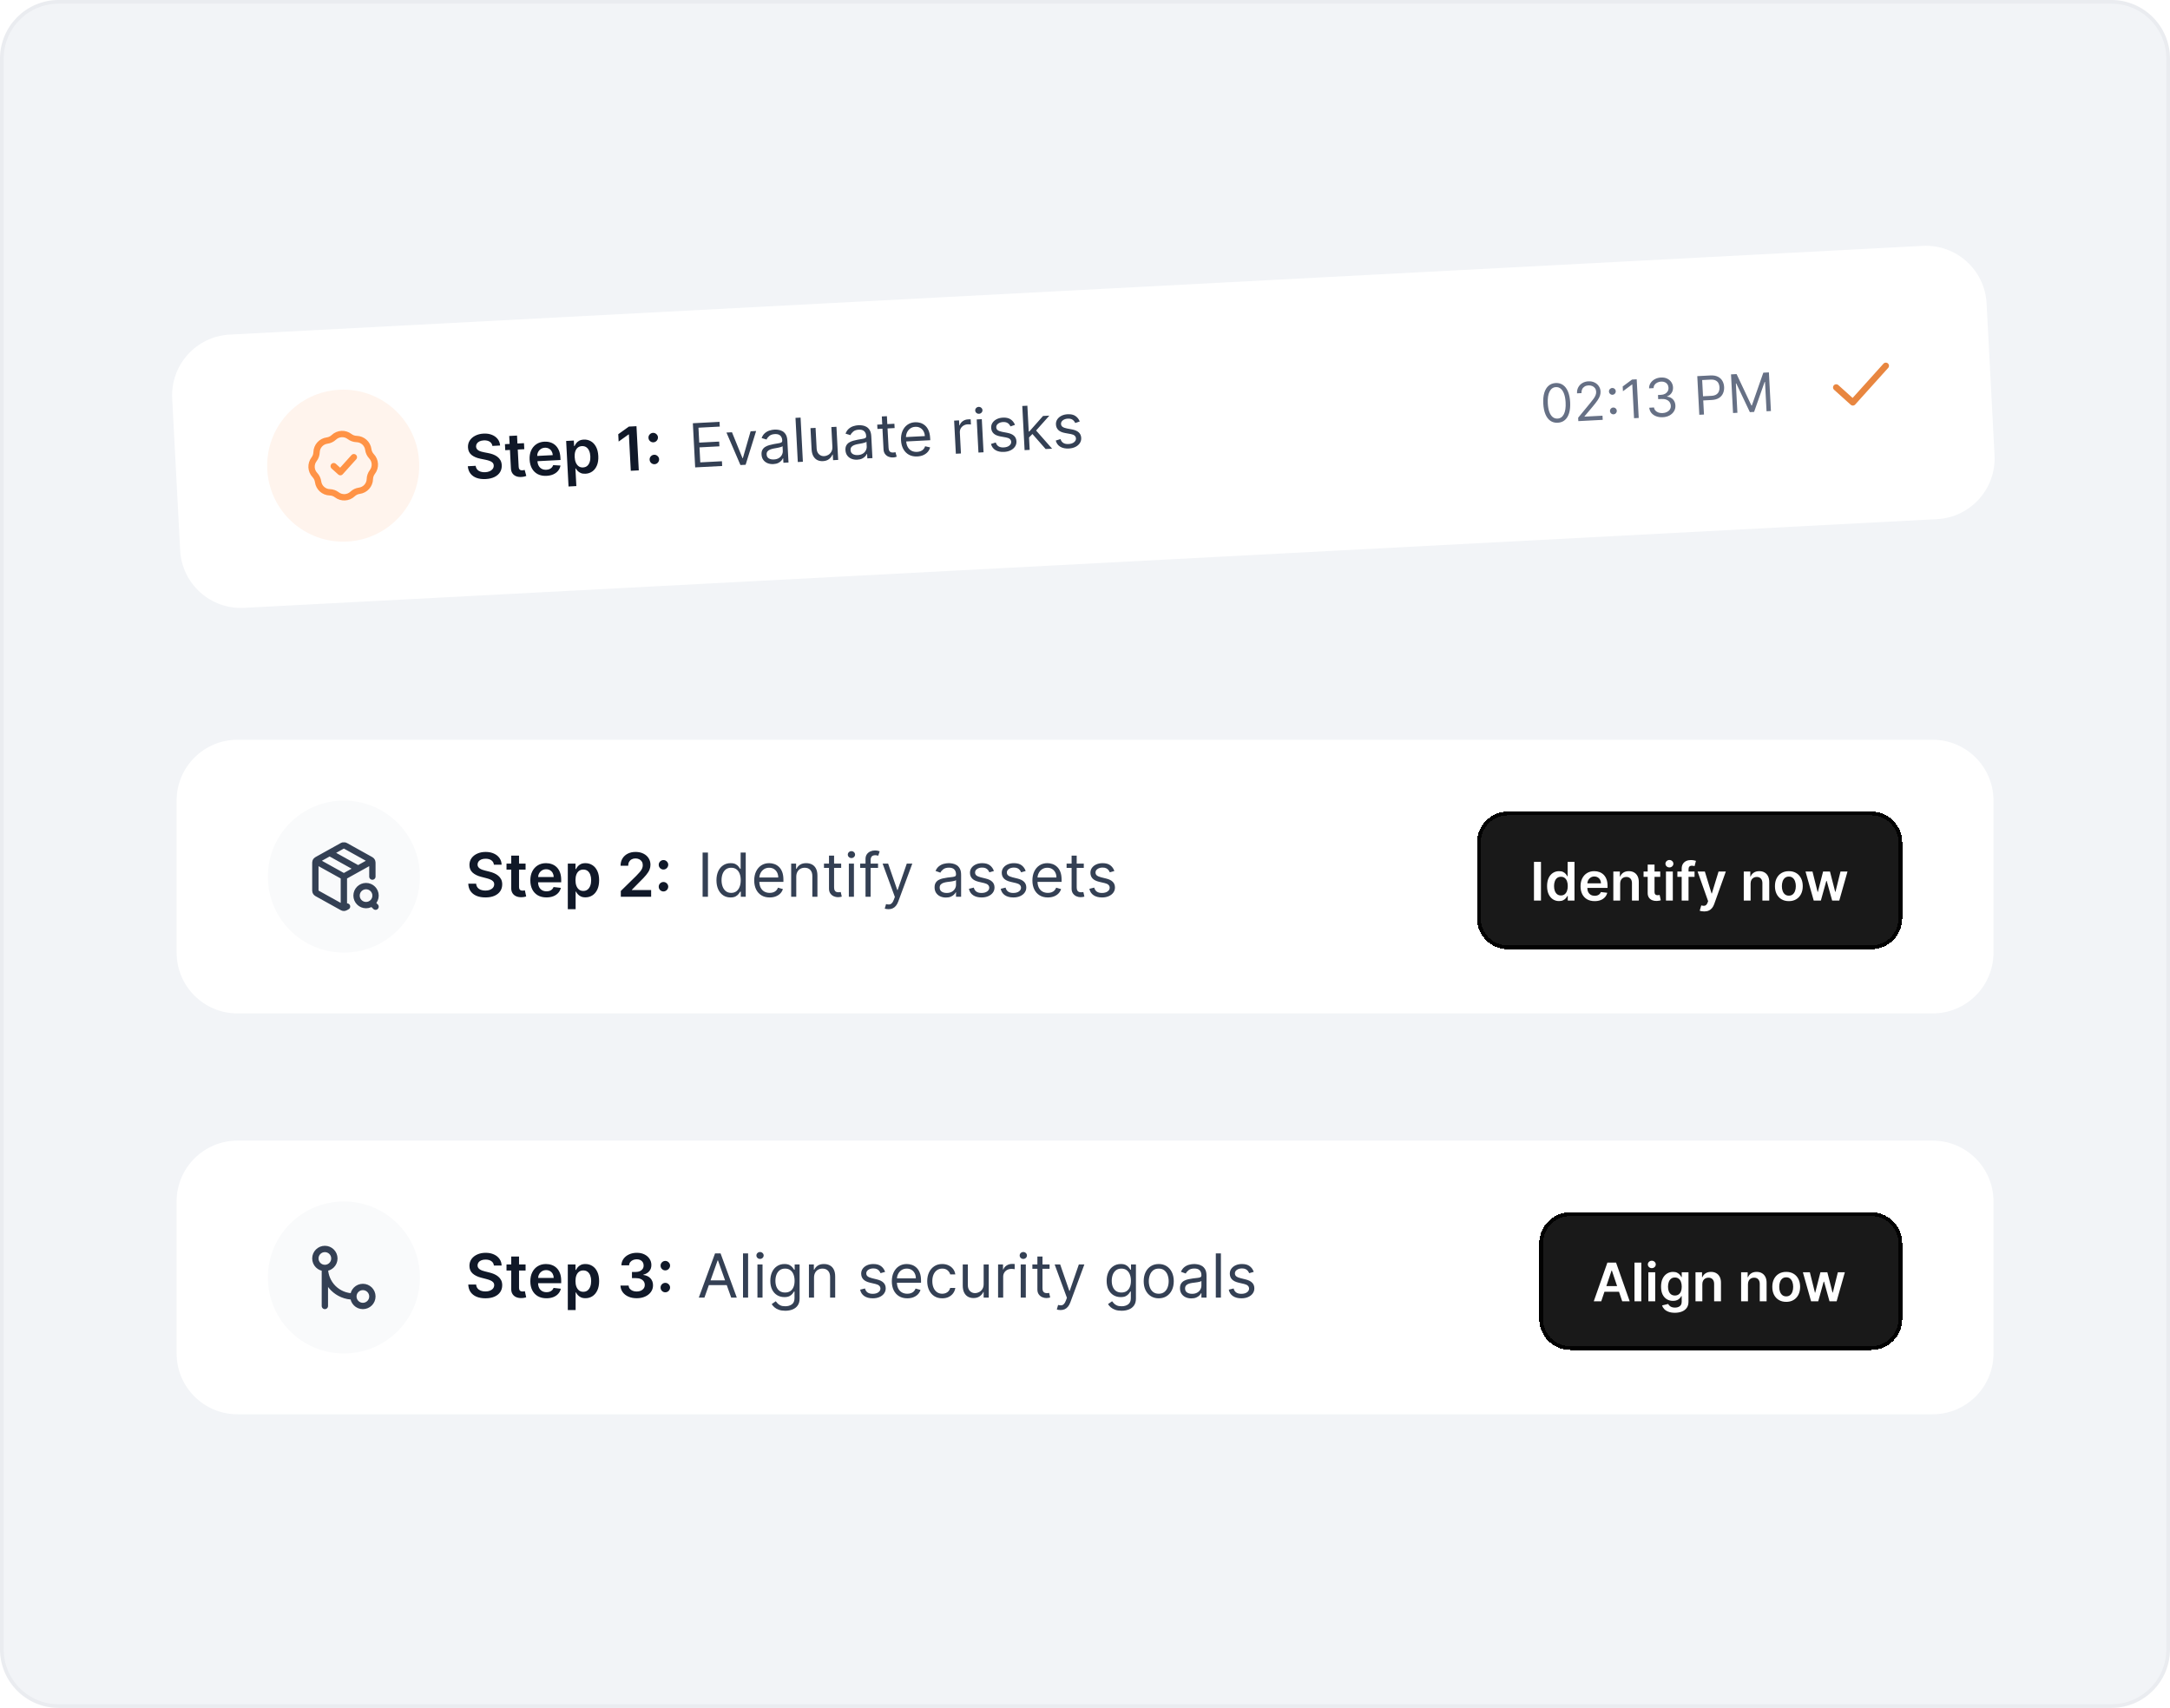 <svg width="592" height="466" viewBox="0 0 592 466" fill="none" xmlns="http://www.w3.org/2000/svg">
<path d="M0.5 16C0.5 7.44 7.44 0.5 16 0.5H576C584.56 0.5 591.5 7.44 591.5 16V450C591.5 458.56 584.56 465.5 576 465.5H16C7.44 465.5 0.5 458.56 0.5 450V16Z" fill="#F2F4F7"/>
<path d="M0.5 16C0.5 7.44 7.44 0.5 16 0.5H576C584.56 0.5 591.5 7.44 591.5 16V450C591.5 458.56 584.56 465.5 576 465.5H16C7.44 465.5 0.5 458.56 0.5 450V16Z" stroke="#EAECF0"/>
<g filter="url(#filter0_dd_5087_44579)">
<path d="M48.187 321.591C48.187 312.428 55.615 305 64.778 305H527.255C536.418 305 543.846 312.428 543.846 321.591V363.069C543.846 372.232 536.418 379.66 527.255 379.66H64.778C55.615 379.66 48.187 372.232 48.187 363.069V321.591Z" fill="white"/>
<path d="M48.706 321.591C48.706 312.714 55.901 305.518 64.778 305.518H527.255C536.131 305.518 543.327 312.714 543.327 321.591V363.069C543.327 371.945 536.131 379.141 527.255 379.141H64.778C55.901 379.141 48.706 371.945 48.706 363.069V321.591Z" stroke="url(#paint0_linear_5087_44579)" stroke-width="1.037"/>
<path d="M73.074 342.33C73.074 330.876 82.359 321.591 93.812 321.591C105.266 321.591 114.551 330.876 114.551 342.33C114.551 353.784 105.266 363.069 93.812 363.069C82.359 363.069 73.074 353.784 73.074 342.33Z" fill="#F9FAFB"/>
<path d="M96.405 347.515C96.405 348.946 97.566 350.107 98.997 350.107C100.429 350.107 101.59 348.946 101.59 347.515C101.59 346.083 100.429 344.922 98.997 344.922C97.566 344.922 96.405 346.083 96.405 347.515ZM96.405 347.515C94.342 347.515 92.364 346.695 90.906 345.237C89.447 343.778 88.628 341.8 88.628 339.738M88.628 339.738C90.059 339.738 91.22 338.577 91.22 337.145C91.22 335.713 90.059 334.553 88.628 334.553C87.196 334.553 86.035 335.713 86.035 337.145C86.035 338.577 87.196 339.738 88.628 339.738ZM88.628 339.738V350.107" stroke="#344054" stroke-width="1.728" stroke-linecap="round" stroke-linejoin="round"/>
<path d="M134.742 339.081C134.687 338.566 134.456 338.166 134.047 337.879C133.642 337.592 133.116 337.449 132.468 337.449C132.012 337.449 131.622 337.517 131.296 337.655C130.97 337.792 130.72 337.979 130.547 338.215C130.375 338.45 130.286 338.719 130.282 339.022C130.282 339.273 130.339 339.491 130.453 339.676C130.571 339.86 130.73 340.018 130.93 340.147C131.131 340.273 131.353 340.379 131.596 340.465C131.84 340.552 132.085 340.624 132.333 340.683L133.464 340.966C133.919 341.072 134.357 341.216 134.778 341.396C135.202 341.577 135.581 341.805 135.915 342.08C136.253 342.355 136.52 342.686 136.716 343.075C136.912 343.464 137.011 343.92 137.011 344.442C137.011 345.149 136.83 345.772 136.469 346.31C136.107 346.844 135.585 347.262 134.901 347.565C134.222 347.863 133.399 348.013 132.433 348.013C131.494 348.013 130.679 347.867 129.988 347.577C129.3 347.286 128.762 346.862 128.373 346.304C127.988 345.746 127.78 345.067 127.749 344.265H129.899C129.931 344.686 130.06 345.035 130.288 345.314C130.516 345.593 130.812 345.801 131.178 345.939C131.547 346.076 131.959 346.145 132.415 346.145C132.89 346.145 133.307 346.074 133.664 345.933C134.025 345.787 134.308 345.587 134.512 345.332C134.717 345.073 134.821 344.77 134.825 344.425C134.821 344.11 134.729 343.851 134.548 343.647C134.367 343.439 134.114 343.266 133.788 343.128C133.466 342.987 133.089 342.861 132.657 342.751L131.284 342.398C130.29 342.142 129.505 341.756 128.927 341.237C128.354 340.715 128.067 340.021 128.067 339.157C128.067 338.446 128.259 337.824 128.644 337.29C129.033 336.755 129.561 336.341 130.229 336.047C130.897 335.748 131.653 335.599 132.498 335.599C133.354 335.599 134.104 335.748 134.748 336.047C135.396 336.341 135.905 336.752 136.274 337.278C136.643 337.8 136.834 338.401 136.846 339.081H134.742ZM143.384 338.78V340.43H138.182V338.78H143.384ZM139.466 336.612H141.599V345.108C141.599 345.395 141.642 345.615 141.728 345.768C141.819 345.917 141.937 346.019 142.082 346.074C142.227 346.129 142.388 346.157 142.565 346.157C142.699 346.157 142.82 346.147 142.93 346.127C143.044 346.108 143.131 346.09 143.19 346.074L143.549 347.742C143.435 347.781 143.272 347.824 143.06 347.871C142.852 347.918 142.596 347.946 142.294 347.954C141.76 347.969 141.279 347.889 140.851 347.712C140.422 347.531 140.083 347.253 139.831 346.875C139.584 346.498 139.462 346.027 139.466 345.461V336.612ZM149.077 348.007C148.17 348.007 147.386 347.818 146.726 347.441C146.07 347.06 145.565 346.522 145.212 345.827C144.858 345.128 144.682 344.305 144.682 343.358C144.682 342.427 144.858 341.61 145.212 340.907C145.569 340.2 146.068 339.65 146.708 339.257C147.349 338.861 148.101 338.662 148.965 338.662C149.523 338.662 150.049 338.753 150.544 338.933C151.043 339.11 151.483 339.385 151.864 339.758C152.249 340.131 152.551 340.607 152.771 341.184C152.991 341.758 153.101 342.441 153.101 343.234V343.888H145.683V342.451H151.056C151.053 342.042 150.964 341.679 150.791 341.361C150.619 341.039 150.377 340.785 150.067 340.601C149.76 340.416 149.403 340.324 148.994 340.324C148.558 340.324 148.175 340.43 147.845 340.642C147.516 340.85 147.258 341.125 147.074 341.467C146.893 341.805 146.801 342.176 146.797 342.58V343.835C146.797 344.362 146.893 344.813 147.085 345.19C147.278 345.564 147.547 345.85 147.893 346.051C148.238 346.247 148.643 346.345 149.106 346.345C149.417 346.345 149.697 346.302 149.949 346.216C150.2 346.125 150.418 345.994 150.603 345.821C150.787 345.648 150.927 345.434 151.021 345.179L153.013 345.403C152.887 345.929 152.647 346.388 152.294 346.781C151.944 347.17 151.496 347.473 150.95 347.689C150.404 347.901 149.78 348.007 149.077 348.007ZM154.905 351.224V338.78H157.003V340.277H157.126C157.236 340.057 157.392 339.823 157.592 339.576C157.792 339.324 158.063 339.11 158.405 338.933C158.747 338.753 159.183 338.662 159.713 338.662C160.412 338.662 161.042 338.841 161.604 339.199C162.17 339.552 162.617 340.076 162.947 340.772C163.281 341.463 163.448 342.311 163.448 343.317C163.448 344.311 163.285 345.155 162.959 345.85C162.633 346.546 162.189 347.076 161.628 347.441C161.066 347.806 160.43 347.989 159.719 347.989C159.2 347.989 158.77 347.903 158.428 347.73C158.087 347.557 157.812 347.349 157.604 347.105C157.399 346.858 157.24 346.624 157.126 346.404H157.038V351.224H154.905ZM156.997 343.305C156.997 343.89 157.079 344.403 157.244 344.843C157.413 345.283 157.655 345.626 157.969 345.874C158.287 346.117 158.672 346.239 159.124 346.239C159.595 346.239 159.99 346.114 160.308 345.862C160.626 345.607 160.866 345.259 161.027 344.819C161.192 344.375 161.274 343.871 161.274 343.305C161.274 342.743 161.194 342.245 161.033 341.809C160.872 341.373 160.632 341.031 160.314 340.783C159.996 340.536 159.599 340.412 159.124 340.412C158.668 340.412 158.281 340.532 157.963 340.772C157.645 341.011 157.403 341.347 157.238 341.779C157.077 342.211 156.997 342.72 156.997 343.305ZM173.697 347.995C172.848 347.995 172.094 347.85 171.434 347.559C170.779 347.268 170.26 346.864 169.879 346.345C169.498 345.827 169.296 345.228 169.272 344.548H171.487C171.507 344.874 171.615 345.159 171.812 345.403C172.008 345.642 172.269 345.829 172.595 345.962C172.921 346.096 173.286 346.163 173.691 346.163C174.123 346.163 174.506 346.088 174.84 345.939C175.174 345.786 175.435 345.573 175.623 345.302C175.812 345.031 175.904 344.719 175.9 344.366C175.904 344 175.81 343.678 175.618 343.399C175.425 343.121 175.146 342.903 174.781 342.745C174.42 342.588 173.984 342.51 173.473 342.51H172.407V340.825H173.473C173.893 340.825 174.261 340.752 174.575 340.607C174.893 340.461 175.142 340.257 175.323 339.994C175.504 339.727 175.592 339.419 175.588 339.069C175.592 338.727 175.515 338.431 175.358 338.179C175.205 337.924 174.987 337.726 174.704 337.584C174.425 337.443 174.098 337.372 173.72 337.372C173.351 337.372 173.01 337.439 172.695 337.572C172.381 337.706 172.128 337.897 171.935 338.144C171.743 338.387 171.641 338.678 171.629 339.016H169.526C169.541 338.34 169.736 337.747 170.109 337.237C170.486 336.722 170.989 336.321 171.617 336.035C172.246 335.744 172.951 335.599 173.732 335.599C174.537 335.599 175.237 335.75 175.83 336.052C176.427 336.351 176.888 336.754 177.214 337.26C177.54 337.767 177.703 338.327 177.703 338.939C177.707 339.619 177.507 340.188 177.102 340.648C176.702 341.108 176.175 341.408 175.523 341.549V341.644C176.372 341.761 177.022 342.076 177.473 342.586C177.929 343.093 178.155 343.723 178.151 344.478C178.151 345.153 177.959 345.758 177.574 346.292C177.193 346.822 176.666 347.239 175.995 347.541C175.327 347.844 174.561 347.995 173.697 347.995ZM181.511 346.381C181.153 346.381 180.847 346.255 180.592 346.004C180.336 345.748 180.211 345.442 180.215 345.084C180.211 344.731 180.336 344.428 180.592 344.177C180.847 343.926 181.153 343.8 181.511 343.8C181.856 343.8 182.157 343.926 182.412 344.177C182.671 344.428 182.803 344.731 182.807 345.084C182.803 345.324 182.74 345.542 182.618 345.738C182.501 345.935 182.343 346.092 182.147 346.21C181.955 346.324 181.743 346.381 181.511 346.381ZM181.511 340.4C181.153 340.4 180.847 340.275 180.592 340.023C180.336 339.768 180.211 339.462 180.215 339.104C180.211 338.751 180.336 338.448 180.592 338.197C180.847 337.942 181.153 337.814 181.511 337.814C181.856 337.814 182.157 337.942 182.412 338.197C182.671 338.448 182.803 338.751 182.807 339.104C182.803 339.34 182.74 339.556 182.618 339.752C182.501 339.949 182.343 340.106 182.147 340.224C181.955 340.342 181.743 340.4 181.511 340.4Z" fill="#101828"/>
<path d="M192.172 347.83H190.641L195.071 335.764H196.579L201.01 347.83H199.478L195.872 337.673H195.778L192.172 347.83ZM192.738 343.117H198.912V344.413H192.738V343.117ZM204.091 335.764V347.83H202.701V335.764H204.091ZM206.638 347.83V338.78H208.028V347.83H206.638ZM207.345 337.272C207.074 337.272 206.84 337.18 206.644 336.995C206.451 336.81 206.355 336.589 206.355 336.329C206.355 336.07 206.451 335.848 206.644 335.664C206.84 335.479 207.074 335.387 207.345 335.387C207.616 335.387 207.848 335.479 208.04 335.664C208.237 335.848 208.335 336.07 208.335 336.329C208.335 336.589 208.237 336.81 208.04 336.995C207.848 337.18 207.616 337.272 207.345 337.272ZM214.228 351.412C213.556 351.412 212.979 351.326 212.496 351.153C212.013 350.984 211.61 350.76 211.288 350.481C210.97 350.206 210.717 349.912 210.528 349.597L211.636 348.82C211.761 348.985 211.92 349.173 212.113 349.385C212.305 349.601 212.569 349.788 212.902 349.945C213.24 350.106 213.682 350.187 214.228 350.187C214.959 350.187 215.562 350.01 216.037 349.656C216.512 349.303 216.75 348.749 216.75 347.995V346.157H216.632C216.53 346.322 216.384 346.526 216.196 346.769C216.011 347.009 215.744 347.223 215.395 347.412C215.049 347.596 214.582 347.689 213.992 347.689C213.262 347.689 212.606 347.516 212.025 347.17C211.447 346.824 210.99 346.322 210.652 345.662C210.318 345.002 210.151 344.201 210.151 343.258C210.151 342.331 210.314 341.524 210.64 340.836C210.966 340.145 211.42 339.611 212.001 339.234C212.582 338.853 213.254 338.662 214.016 338.662C214.605 338.662 215.073 338.761 215.418 338.957C215.768 339.149 216.035 339.369 216.219 339.617C216.408 339.86 216.553 340.061 216.655 340.218H216.797V338.78H218.14V348.089C218.14 348.867 217.963 349.499 217.61 349.986C217.26 350.477 216.789 350.837 216.196 351.065C215.607 351.296 214.951 351.412 214.228 351.412ZM214.181 346.44C214.739 346.44 215.21 346.312 215.595 346.057C215.98 345.801 216.272 345.434 216.473 344.955C216.673 344.476 216.773 343.902 216.773 343.234C216.773 342.582 216.675 342.007 216.479 341.508C216.282 341.009 215.992 340.618 215.607 340.336C215.222 340.053 214.747 339.911 214.181 339.911C213.592 339.911 213.101 340.061 212.708 340.359C212.319 340.658 212.026 341.058 211.83 341.561C211.638 342.064 211.541 342.622 211.541 343.234C211.541 343.863 211.64 344.419 211.836 344.902C212.036 345.381 212.331 345.758 212.72 346.033C213.113 346.304 213.6 346.44 214.181 346.44ZM222.076 342.386V347.83H220.685V338.78H222.029V340.194H222.147C222.359 339.735 222.681 339.366 223.113 339.087C223.545 338.804 224.103 338.662 224.786 338.662C225.399 338.662 225.935 338.788 226.394 339.04C226.854 339.287 227.211 339.664 227.467 340.171C227.722 340.673 227.85 341.31 227.85 342.08V347.83H226.459V342.174C226.459 341.463 226.275 340.909 225.905 340.512C225.536 340.112 225.03 339.911 224.385 339.911C223.942 339.911 223.545 340.008 223.195 340.2C222.85 340.393 222.577 340.673 222.376 341.043C222.176 341.412 222.076 341.86 222.076 342.386ZM241.467 340.807L240.218 341.161C240.139 340.952 240.023 340.75 239.87 340.554C239.721 340.353 239.517 340.188 239.258 340.059C238.998 339.929 238.666 339.864 238.262 339.864C237.708 339.864 237.246 339.992 236.877 340.247C236.512 340.499 236.329 340.819 236.329 341.208C236.329 341.553 236.455 341.826 236.706 342.027C236.958 342.227 237.351 342.394 237.885 342.527L239.228 342.857C240.037 343.054 240.64 343.354 241.037 343.759C241.434 344.159 241.632 344.676 241.632 345.308C241.632 345.827 241.483 346.29 241.184 346.699C240.89 347.107 240.477 347.429 239.947 347.665C239.417 347.901 238.8 348.018 238.097 348.018C237.174 348.018 236.41 347.818 235.805 347.418C235.2 347.017 234.817 346.432 234.656 345.662L235.976 345.332C236.102 345.819 236.339 346.184 236.689 346.428C237.042 346.671 237.504 346.793 238.073 346.793C238.721 346.793 239.236 346.656 239.617 346.381C240.002 346.102 240.194 345.768 240.194 345.379C240.194 345.065 240.084 344.802 239.864 344.59C239.644 344.373 239.307 344.212 238.851 344.106L237.343 343.753C236.514 343.556 235.905 343.252 235.516 342.84C235.131 342.423 234.939 341.903 234.939 341.278C234.939 340.768 235.082 340.316 235.369 339.923C235.66 339.53 236.054 339.222 236.553 338.998C237.056 338.774 237.626 338.662 238.262 338.662C239.157 338.662 239.86 338.859 240.371 339.252C240.886 339.644 241.251 340.163 241.467 340.807ZM247.519 348.018C246.647 348.018 245.895 347.826 245.263 347.441C244.634 347.052 244.149 346.51 243.807 345.815C243.47 345.116 243.301 344.303 243.301 343.376C243.301 342.449 243.47 341.632 243.807 340.925C244.149 340.214 244.624 339.66 245.233 339.263C245.846 338.863 246.561 338.662 247.378 338.662C247.849 338.662 248.315 338.741 248.774 338.898C249.234 339.055 249.652 339.311 250.029 339.664C250.406 340.014 250.707 340.477 250.931 341.054C251.154 341.632 251.266 342.343 251.266 343.187V343.776H244.291V342.575H249.852C249.852 342.064 249.75 341.608 249.546 341.208C249.346 340.807 249.059 340.491 248.686 340.259C248.317 340.027 247.881 339.911 247.378 339.911C246.824 339.911 246.345 340.049 245.94 340.324C245.54 340.595 245.231 340.948 245.015 341.384C244.799 341.82 244.691 342.288 244.691 342.787V343.588C244.691 344.271 244.809 344.851 245.045 345.326C245.284 345.797 245.616 346.157 246.04 346.404C246.465 346.648 246.958 346.769 247.519 346.769C247.884 346.769 248.214 346.718 248.509 346.616C248.808 346.51 249.065 346.353 249.281 346.145C249.497 345.933 249.664 345.67 249.782 345.355L251.125 345.733C250.984 346.188 250.746 346.589 250.412 346.934C250.078 347.276 249.666 347.543 249.175 347.736C248.684 347.924 248.132 348.018 247.519 348.018ZM257.058 348.018C256.209 348.018 255.479 347.818 254.866 347.418C254.253 347.017 253.782 346.465 253.452 345.762C253.122 345.059 252.957 344.256 252.957 343.352C252.957 342.433 253.126 341.622 253.464 340.919C253.806 340.212 254.281 339.66 254.89 339.263C255.502 338.863 256.217 338.662 257.034 338.662C257.671 338.662 258.244 338.78 258.755 339.016C259.265 339.252 259.684 339.582 260.01 340.006C260.336 340.43 260.538 340.925 260.617 341.49H259.226C259.12 341.078 258.884 340.713 258.519 340.395C258.158 340.073 257.671 339.911 257.058 339.911C256.516 339.911 256.041 340.053 255.632 340.336C255.228 340.615 254.911 341.009 254.684 341.52C254.46 342.027 254.348 342.622 254.348 343.305C254.348 344.004 254.458 344.613 254.678 345.132C254.902 345.65 255.216 346.053 255.62 346.339C256.029 346.626 256.508 346.769 257.058 346.769C257.419 346.769 257.747 346.707 258.042 346.581C258.336 346.455 258.586 346.275 258.79 346.039C258.994 345.803 259.14 345.52 259.226 345.19H260.617C260.538 345.725 260.344 346.206 260.033 346.634C259.727 347.058 259.32 347.396 258.814 347.647C258.311 347.895 257.726 348.018 257.058 348.018ZM268.352 344.13V338.78H269.743V347.83H268.352V346.298H268.258C268.046 346.758 267.716 347.148 267.268 347.471C266.82 347.789 266.255 347.948 265.571 347.948C265.006 347.948 264.503 347.824 264.063 347.577C263.623 347.325 263.278 346.948 263.026 346.445C262.775 345.939 262.649 345.3 262.649 344.531V338.78H264.04V344.436C264.04 345.096 264.224 345.623 264.593 346.015C264.967 346.408 265.442 346.604 266.019 346.604C266.365 346.604 266.716 346.516 267.074 346.339C267.435 346.163 267.738 345.892 267.981 345.526C268.229 345.161 268.352 344.696 268.352 344.13ZM272.289 347.83V338.78H273.633V340.147H273.727C273.892 339.699 274.191 339.336 274.623 339.057C275.055 338.778 275.542 338.639 276.084 338.639C276.186 338.639 276.314 338.641 276.467 338.645C276.62 338.649 276.736 338.655 276.814 338.662V340.076C276.767 340.065 276.659 340.047 276.49 340.023C276.325 339.996 276.151 339.982 275.966 339.982C275.526 339.982 275.133 340.074 274.788 340.259C274.446 340.44 274.175 340.691 273.975 341.013C273.778 341.331 273.68 341.695 273.68 342.103V347.83H272.289ZM278.463 347.83V338.78H279.853V347.83H278.463ZM279.17 337.272C278.899 337.272 278.665 337.18 278.468 336.995C278.276 336.81 278.18 336.589 278.18 336.329C278.18 336.07 278.276 335.848 278.468 335.664C278.665 335.479 278.899 335.387 279.17 335.387C279.441 335.387 279.672 335.479 279.865 335.664C280.061 335.848 280.159 336.07 280.159 336.329C280.159 336.589 280.061 336.81 279.865 336.995C279.672 337.18 279.441 337.272 279.17 337.272ZM286.335 338.78V339.959H281.646V338.78H286.335ZM283.012 336.612H284.403V345.238C284.403 345.63 284.46 345.925 284.574 346.121C284.692 346.314 284.841 346.443 285.021 346.51C285.206 346.573 285.401 346.604 285.605 346.604C285.758 346.604 285.884 346.597 285.982 346.581C286.08 346.561 286.159 346.546 286.218 346.534L286.5 347.783C286.406 347.818 286.274 347.854 286.106 347.889C285.937 347.928 285.723 347.948 285.463 347.948C285.071 347.948 284.686 347.863 284.309 347.694C283.935 347.526 283.625 347.268 283.378 346.923C283.134 346.577 283.012 346.141 283.012 345.615V336.612ZM289.322 351.224C289.087 351.224 288.877 351.204 288.692 351.165C288.507 351.129 288.38 351.094 288.309 351.059L288.663 349.833C289 349.92 289.299 349.951 289.558 349.927C289.817 349.904 290.047 349.788 290.247 349.58C290.452 349.376 290.638 349.044 290.807 348.584L291.066 347.877L287.72 338.78H289.228L291.726 345.992H291.821L294.319 338.78H295.827L291.986 349.15C291.813 349.617 291.599 350.004 291.343 350.31C291.088 350.621 290.791 350.85 290.454 351C290.12 351.149 289.743 351.224 289.322 351.224ZM305.981 351.412C305.31 351.412 304.732 351.326 304.249 351.153C303.766 350.984 303.363 350.76 303.041 350.481C302.723 350.206 302.47 349.912 302.281 349.597L303.389 348.82C303.515 348.985 303.674 349.173 303.866 349.385C304.059 349.601 304.322 349.788 304.656 349.945C304.993 350.106 305.435 350.187 305.981 350.187C306.712 350.187 307.315 350.01 307.79 349.656C308.265 349.303 308.503 348.749 308.503 347.995V346.157H308.385C308.283 346.322 308.138 346.526 307.949 346.769C307.765 347.009 307.497 347.223 307.148 347.412C306.802 347.596 306.335 347.689 305.746 347.689C305.015 347.689 304.359 347.516 303.778 347.17C303.2 346.824 302.743 346.322 302.405 345.662C302.071 345.002 301.904 344.201 301.904 343.258C301.904 342.331 302.067 341.524 302.393 340.836C302.719 340.145 303.173 339.611 303.754 339.234C304.336 338.853 305.007 338.662 305.769 338.662C306.358 338.662 306.826 338.761 307.171 338.957C307.521 339.149 307.788 339.369 307.973 339.617C308.161 339.86 308.307 340.061 308.409 340.218H308.55V338.78H309.893V348.089C309.893 348.867 309.717 349.499 309.363 349.986C309.014 350.477 308.542 350.837 307.949 351.065C307.36 351.296 306.704 351.412 305.981 351.412ZM305.934 346.44C306.492 346.44 306.963 346.312 307.348 346.057C307.733 345.801 308.026 345.434 308.226 344.955C308.426 344.476 308.527 343.902 308.527 343.234C308.527 342.582 308.428 342.007 308.232 341.508C308.036 341.009 307.745 340.618 307.36 340.336C306.975 340.053 306.5 339.911 305.934 339.911C305.345 339.911 304.854 340.061 304.461 340.359C304.072 340.658 303.78 341.058 303.583 341.561C303.391 342.064 303.295 342.622 303.295 343.234C303.295 343.863 303.393 344.419 303.589 344.902C303.79 345.381 304.084 345.758 304.473 346.033C304.866 346.304 305.353 346.44 305.934 346.44ZM316.115 348.018C315.298 348.018 314.581 347.824 313.965 347.435C313.352 347.046 312.873 346.502 312.527 345.803C312.185 345.104 312.014 344.287 312.014 343.352C312.014 342.41 312.185 341.587 312.527 340.884C312.873 340.181 313.352 339.635 313.965 339.246C314.581 338.857 315.298 338.662 316.115 338.662C316.932 338.662 317.647 338.857 318.26 339.246C318.876 339.635 319.356 340.181 319.697 340.884C320.043 341.587 320.216 342.41 320.216 343.352C320.216 344.287 320.043 345.104 319.697 345.803C319.356 346.502 318.876 347.046 318.26 347.435C317.647 347.824 316.932 348.018 316.115 348.018ZM316.115 346.769C316.736 346.769 317.246 346.61 317.647 346.292C318.048 345.974 318.344 345.556 318.537 345.037C318.729 344.519 318.825 343.957 318.825 343.352C318.825 342.747 318.729 342.184 318.537 341.661C318.344 341.139 318.048 340.717 317.647 340.395C317.246 340.073 316.736 339.911 316.115 339.911C315.494 339.911 314.984 340.073 314.583 340.395C314.183 340.717 313.886 341.139 313.694 341.661C313.501 342.184 313.405 342.747 313.405 343.352C313.405 343.957 313.501 344.519 313.694 345.037C313.886 345.556 314.183 345.974 314.583 346.292C314.984 346.61 315.494 346.769 316.115 346.769ZM325.001 348.042C324.428 348.042 323.907 347.934 323.44 347.718C322.973 347.498 322.601 347.182 322.326 346.769C322.051 346.353 321.914 345.85 321.914 345.261C321.914 344.743 322.016 344.322 322.22 344C322.425 343.674 322.698 343.419 323.039 343.234C323.381 343.05 323.758 342.912 324.171 342.822C324.587 342.728 325.005 342.653 325.425 342.598C325.975 342.527 326.421 342.474 326.763 342.439C327.109 342.4 327.36 342.335 327.517 342.245C327.678 342.154 327.759 341.997 327.759 341.773V341.726C327.759 341.145 327.599 340.693 327.281 340.371C326.967 340.049 326.49 339.888 325.85 339.888C325.186 339.888 324.665 340.033 324.288 340.324C323.911 340.615 323.646 340.925 323.493 341.255L322.173 340.783C322.409 340.234 322.723 339.805 323.116 339.499C323.513 339.189 323.945 338.973 324.412 338.851C324.883 338.725 325.347 338.662 325.803 338.662C326.093 338.662 326.427 338.698 326.804 338.768C327.185 338.835 327.552 338.975 327.906 339.187C328.263 339.399 328.56 339.719 328.796 340.147C329.031 340.575 329.149 341.149 329.149 341.868V347.83H327.759V346.604H327.688C327.594 346.801 327.436 347.011 327.217 347.235C326.997 347.459 326.704 347.649 326.339 347.806C325.973 347.964 325.528 348.042 325.001 348.042ZM325.213 346.793C325.763 346.793 326.227 346.685 326.604 346.469C326.985 346.253 327.272 345.974 327.464 345.632C327.66 345.291 327.759 344.931 327.759 344.554V343.282C327.7 343.352 327.57 343.417 327.37 343.476C327.173 343.531 326.946 343.58 326.686 343.623C326.431 343.663 326.182 343.698 325.938 343.729C325.698 343.757 325.504 343.78 325.355 343.8C324.993 343.847 324.656 343.924 324.341 344.03C324.031 344.132 323.78 344.287 323.587 344.495C323.399 344.699 323.304 344.978 323.304 345.332C323.304 345.815 323.483 346.18 323.841 346.428C324.202 346.671 324.66 346.793 325.213 346.793ZM333.077 335.764V347.83H331.687V335.764H333.077ZM342.034 340.807L340.785 341.161C340.707 340.952 340.591 340.75 340.438 340.554C340.288 340.353 340.084 340.188 339.825 340.059C339.566 339.929 339.234 339.864 338.829 339.864C338.275 339.864 337.814 339.992 337.445 340.247C337.079 340.499 336.897 340.819 336.897 341.208C336.897 341.553 337.022 341.826 337.274 342.027C337.525 342.227 337.918 342.394 338.452 342.527L339.795 342.857C340.604 343.054 341.207 343.354 341.604 343.759C342.001 344.159 342.199 344.676 342.199 345.308C342.199 345.827 342.05 346.29 341.751 346.699C341.457 347.107 341.044 347.429 340.514 347.665C339.984 347.901 339.367 348.018 338.664 348.018C337.741 348.018 336.977 347.818 336.372 347.418C335.767 347.017 335.384 346.432 335.223 345.662L336.543 345.332C336.669 345.819 336.906 346.184 337.256 346.428C337.61 346.671 338.071 346.793 338.641 346.793C339.289 346.793 339.803 346.656 340.184 346.381C340.569 346.102 340.762 345.768 340.762 345.379C340.762 345.065 340.652 344.802 340.432 344.59C340.212 344.373 339.874 344.212 339.418 344.106L337.91 343.753C337.081 343.556 336.472 343.252 336.084 342.84C335.699 342.423 335.506 341.903 335.506 341.278C335.506 340.768 335.65 340.316 335.936 339.923C336.227 339.53 336.622 339.222 337.121 338.998C337.623 338.774 338.193 338.662 338.829 338.662C339.725 338.662 340.428 338.859 340.938 339.252C341.453 339.644 341.818 340.163 342.034 340.807Z" fill="#344054"/>
<g filter="url(#filter1_d_5087_44579)">
<path d="M419.925 332.01C419.925 327.329 423.719 323.534 428.4 323.534H510.483C515.164 323.534 518.959 327.329 518.959 332.01V352.65C518.959 357.331 515.164 361.126 510.483 361.126H428.4C423.719 361.126 419.925 357.331 419.925 352.65V332.01Z" fill="black" fill-opacity="0.9" shape-rendering="crispEdges"/>
<path d="M420.443 332.01C420.443 327.615 424.006 324.053 428.4 324.053H510.483C514.878 324.053 518.441 327.615 518.441 332.01V352.65C518.441 357.044 514.878 360.607 510.483 360.607H428.4C424.006 360.607 420.443 357.044 420.443 352.65V332.01Z" stroke="black" stroke-opacity="0.9" stroke-width="1.037" shape-rendering="crispEdges"/>
<path d="M436.839 347.83H434.798L438.515 337.272H440.876L444.598 347.83H442.556L439.736 339.437H439.654L436.839 347.83ZM436.906 343.69H442.474V345.227H436.906V343.69ZM447.772 337.272V347.83H445.906V337.272H447.772ZM449.691 347.83V339.911H451.557V347.83H449.691ZM450.629 338.788C450.334 338.788 450.08 338.69 449.866 338.494C449.653 338.294 449.547 338.056 449.547 337.777C449.547 337.495 449.653 337.257 449.866 337.061C450.08 336.861 450.334 336.762 450.629 336.762C450.928 336.762 451.183 336.861 451.392 337.061C451.606 337.257 451.712 337.495 451.712 337.777C451.712 338.056 451.606 338.294 451.392 338.494C451.183 338.69 450.928 338.788 450.629 338.788ZM456.92 350.964C456.25 350.964 455.674 350.873 455.193 350.691C454.712 350.512 454.325 350.272 454.033 349.969C453.741 349.667 453.538 349.332 453.425 348.964L455.105 348.557C455.181 348.712 455.291 348.864 455.435 349.016C455.58 349.17 455.774 349.297 456.018 349.397C456.265 349.5 456.576 349.552 456.951 349.552C457.48 349.552 457.919 349.423 458.266 349.165C458.613 348.911 458.786 348.492 458.786 347.907V346.407H458.694C458.597 346.6 458.456 346.797 458.271 347C458.089 347.203 457.846 347.373 457.544 347.51C457.245 347.648 456.869 347.717 456.415 347.717C455.807 347.717 455.255 347.574 454.76 347.289C454.269 347 453.877 346.57 453.585 346C453.296 345.426 453.152 344.708 453.152 343.845C453.152 342.975 453.296 342.242 453.585 341.644C453.877 341.042 454.27 340.587 454.765 340.278C455.26 339.965 455.812 339.808 456.42 339.808C456.884 339.808 457.266 339.887 457.565 340.046C457.867 340.2 458.108 340.387 458.286 340.607C458.465 340.824 458.601 341.028 458.694 341.221H458.797V339.911H460.637V347.959C460.637 348.636 460.476 349.196 460.152 349.639C459.829 350.083 459.388 350.414 458.828 350.634C458.267 350.854 457.632 350.964 456.92 350.964ZM456.936 346.252C457.331 346.252 457.668 346.156 457.946 345.964C458.224 345.771 458.436 345.495 458.58 345.134C458.724 344.773 458.797 344.34 458.797 343.835C458.797 343.336 458.724 342.9 458.58 342.525C458.439 342.151 458.23 341.86 457.951 341.654C457.676 341.444 457.338 341.339 456.936 341.339C456.52 341.339 456.173 341.448 455.894 341.664C455.616 341.881 455.406 342.178 455.265 342.556C455.124 342.931 455.054 343.357 455.054 343.835C455.054 344.319 455.124 344.744 455.265 345.108C455.41 345.469 455.621 345.751 455.899 345.953C456.181 346.153 456.527 346.252 456.936 346.252ZM464.416 343.19V347.83H462.55V339.911H464.333V341.257H464.426C464.608 340.814 464.899 340.461 465.297 340.2C465.7 339.939 466.196 339.808 466.787 339.808C467.334 339.808 467.81 339.925 468.215 340.159C468.624 340.393 468.94 340.731 469.164 341.175C469.391 341.618 469.502 342.156 469.499 342.788V347.83H467.633V343.077C467.633 342.548 467.495 342.133 467.22 341.834C466.949 341.535 466.573 341.386 466.091 341.386C465.765 341.386 465.474 341.458 465.22 341.602C464.969 341.743 464.772 341.948 464.627 342.216C464.486 342.484 464.416 342.809 464.416 343.19ZM476.863 343.19V347.83H474.997V339.911H476.781V341.257H476.874C477.056 340.814 477.346 340.461 477.745 340.2C478.147 339.939 478.644 339.808 479.235 339.808C479.781 339.808 480.257 339.925 480.663 340.159C481.072 340.393 481.388 340.731 481.611 341.175C481.838 341.618 481.95 342.156 481.946 342.788V347.83H480.08V343.077C480.08 342.548 479.943 342.133 479.668 341.834C479.396 341.535 479.02 341.386 478.539 341.386C478.212 341.386 477.922 341.458 477.667 341.602C477.417 341.743 477.219 341.948 477.075 342.216C476.934 342.484 476.863 342.809 476.863 343.19ZM487.298 347.985C486.524 347.985 485.854 347.814 485.287 347.474C484.72 347.134 484.28 346.658 483.967 346.046C483.658 345.434 483.503 344.72 483.503 343.902C483.503 343.084 483.658 342.367 483.967 341.752C484.28 341.137 484.72 340.659 485.287 340.319C485.854 339.978 486.524 339.808 487.298 339.808C488.071 339.808 488.741 339.978 489.308 340.319C489.875 340.659 490.313 341.137 490.623 341.752C490.935 342.367 491.092 343.084 491.092 343.902C491.092 344.72 490.935 345.434 490.623 346.046C490.313 346.658 489.875 347.134 489.308 347.474C488.741 347.814 488.071 347.985 487.298 347.985ZM487.308 346.49C487.727 346.49 488.078 346.374 488.359 346.144C488.641 345.91 488.851 345.598 488.988 345.206C489.129 344.814 489.2 344.378 489.2 343.896C489.2 343.412 489.129 342.974 488.988 342.582C488.851 342.187 488.641 341.872 488.359 341.638C488.078 341.405 487.727 341.288 487.308 341.288C486.878 341.288 486.521 341.405 486.236 341.638C485.954 341.872 485.742 342.187 485.601 342.582C485.464 342.974 485.395 343.412 485.395 343.896C485.395 344.378 485.464 344.814 485.601 345.206C485.742 345.598 485.954 345.91 486.236 346.144C486.521 346.374 486.878 346.49 487.308 346.49ZM494.083 347.83L491.846 339.911H493.748L495.14 345.479H495.212L496.635 339.911H498.517L499.939 345.448H500.017L501.388 339.911H503.296L501.053 347.83H499.109L497.625 342.479H497.517L496.032 347.83H494.083Z" fill="white"/>
</g>
</g>
<g filter="url(#filter2_dd_5087_44579)">
<path d="M46.981 102.509C46.502 93.359 53.531 85.552 62.681 85.073L524.524 60.868C533.675 60.389 541.481 67.418 541.961 76.568L544.132 117.989C544.611 127.14 537.582 134.946 528.432 135.426L66.589 159.63C57.438 160.11 49.632 153.08 49.152 143.93L46.981 102.509Z" fill="white"/>
<path d="M47.499 102.482C47.035 93.618 53.844 86.055 62.709 85.59L524.551 61.386C533.416 60.922 540.979 67.731 541.443 76.596L543.614 118.016C544.079 126.881 537.269 134.444 528.405 134.908L66.562 159.112C57.697 159.577 50.135 152.767 49.67 143.903L47.499 102.482Z" stroke="url(#paint1_linear_5087_44579)" stroke-width="1.037"/>
<path d="M72.919 121.917C72.32 110.479 81.106 100.721 92.544 100.121C103.982 99.522 113.741 108.308 114.34 119.746C114.94 131.185 106.153 140.943 94.715 141.542C83.277 142.142 73.519 133.355 72.919 121.917Z" fill="#FFF4ED"/>
<path d="M91.041 120.967L92.857 122.603L96.537 118.516M89.233 113.983C89.924 113.891 90.568 113.584 91.074 113.105C92.255 111.987 94.073 111.891 95.364 112.88C95.917 113.304 96.59 113.542 97.286 113.561C98.912 113.605 100.265 114.823 100.479 116.435C100.57 117.126 100.878 117.77 101.357 118.276C102.475 119.457 102.57 121.275 101.582 122.566C101.158 123.119 100.92 123.792 100.901 124.488C100.856 126.114 99.638 127.467 98.026 127.681C97.336 127.772 96.691 128.08 96.186 128.559C95.005 129.677 93.187 129.772 91.896 128.784C91.343 128.36 90.67 128.122 89.973 128.103C88.348 128.058 86.995 126.84 86.781 125.228C86.689 124.538 86.382 123.893 85.903 123.387C84.785 122.207 84.689 120.389 85.678 119.098C86.102 118.544 86.34 117.872 86.359 117.175C86.403 115.55 87.621 114.197 89.233 113.983Z" stroke="#FF9346" stroke-width="1.728" stroke-linecap="round" stroke-linejoin="round"/>
<path d="M134.333 115.445C134.252 114.934 133.999 114.546 133.576 114.281C133.157 114.016 132.624 113.9 131.977 113.934C131.522 113.958 131.135 114.047 130.817 114.201C130.498 114.356 130.259 114.555 130.099 114.8C129.939 115.044 129.864 115.317 129.876 115.62C129.89 115.871 129.958 116.085 130.081 116.264C130.209 116.442 130.376 116.59 130.582 116.709C130.789 116.824 131.016 116.919 131.264 116.992C131.512 117.066 131.761 117.126 132.011 117.171L133.155 117.395C133.616 117.477 134.061 117.597 134.49 117.755C134.923 117.914 135.313 118.121 135.661 118.378C136.013 118.635 136.297 118.953 136.513 119.331C136.73 119.709 136.852 120.159 136.879 120.68C136.916 121.386 136.768 122.018 136.436 122.574C136.103 123.126 135.603 123.571 134.936 123.909C134.273 124.243 133.459 124.435 132.494 124.485C131.557 124.535 130.735 124.432 130.03 124.178C129.328 123.924 128.769 123.528 128.351 122.992C127.938 122.455 127.694 121.787 127.621 120.989L129.768 120.876C129.822 121.294 129.97 121.636 130.212 121.903C130.454 122.17 130.761 122.362 131.133 122.48C131.509 122.598 131.924 122.645 132.379 122.621C132.854 122.596 133.266 122.504 133.615 122.344C133.969 122.18 134.24 121.965 134.431 121.7C134.621 121.43 134.71 121.122 134.695 120.777C134.675 120.464 134.569 120.209 134.378 120.015C134.187 119.817 133.925 119.657 133.592 119.537C133.263 119.413 132.88 119.307 132.443 119.22L131.053 118.938C130.048 118.735 129.243 118.39 128.639 117.903C128.039 117.411 127.716 116.734 127.671 115.871C127.634 115.161 127.794 114.529 128.15 113.975C128.51 113.422 129.016 112.98 129.668 112.651C130.319 112.318 131.066 112.129 131.91 112.085C132.765 112.04 133.522 112.15 134.18 112.415C134.843 112.675 135.373 113.058 135.769 113.564C136.165 114.067 136.387 114.657 136.434 115.335L134.333 115.445ZM142.948 114.693L143.034 116.34L137.839 116.612L137.752 114.965L142.948 114.693ZM138.921 112.732L141.051 112.621L141.496 121.105C141.511 121.391 141.566 121.609 141.66 121.757C141.758 121.902 141.881 121.997 142.029 122.045C142.177 122.092 142.339 122.111 142.516 122.102C142.649 122.095 142.77 122.079 142.879 122.053C142.992 122.028 143.077 122.006 143.135 121.987L143.581 123.633C143.47 123.678 143.309 123.73 143.1 123.788C142.894 123.846 142.641 123.887 142.339 123.91C141.807 123.954 141.322 123.899 140.885 123.745C140.448 123.587 140.094 123.326 139.823 122.963C139.557 122.599 139.41 122.135 139.385 121.57L138.921 112.732ZM149.115 123.608C148.209 123.656 147.417 123.509 146.738 123.167C146.063 122.821 145.531 122.31 145.142 121.634C144.752 120.954 144.533 120.142 144.483 119.196C144.434 118.267 144.568 117.442 144.884 116.721C145.204 115.996 145.674 115.421 146.292 114.995C146.911 114.566 147.652 114.328 148.515 114.283C149.072 114.254 149.602 114.316 150.106 114.471C150.613 114.621 151.067 114.873 151.467 115.225C151.871 115.578 152.198 116.037 152.447 116.602C152.697 117.163 152.843 117.84 152.884 118.632L152.918 119.285L145.511 119.673L145.436 118.238L150.802 117.957C150.776 117.549 150.669 117.191 150.48 116.882C150.29 116.569 150.036 116.329 149.716 116.161C149.401 115.993 149.039 115.919 148.631 115.94C148.196 115.963 147.819 116.089 147.5 116.318C147.182 116.543 146.939 116.832 146.773 117.182C146.61 117.529 146.537 117.905 146.555 118.309L146.62 119.562C146.648 120.088 146.767 120.534 146.979 120.9C147.191 121.263 147.475 121.535 147.83 121.717C148.186 121.895 148.595 121.972 149.058 121.948C149.368 121.931 149.646 121.874 149.893 121.774C150.139 121.671 150.35 121.528 150.525 121.346C150.7 121.164 150.828 120.942 150.909 120.683L152.909 120.802C152.811 121.334 152.596 121.806 152.264 122.216C151.935 122.623 151.504 122.948 150.97 123.193C150.436 123.433 149.818 123.572 149.115 123.608ZM155.104 126.516L154.453 114.09L156.548 113.98L156.626 115.474L156.749 115.468C156.848 115.242 156.99 115.001 157.178 114.743C157.364 114.482 157.624 114.254 157.956 114.059C158.288 113.861 158.718 113.748 159.248 113.72C159.946 113.684 160.585 113.829 161.165 114.157C161.748 114.48 162.223 114.98 162.588 115.657C162.958 116.33 163.169 117.169 163.222 118.173C163.274 119.165 163.155 120.017 162.866 120.728C162.577 121.44 162.161 121.993 161.62 122.387C161.078 122.781 160.452 122.997 159.742 123.034C159.224 123.061 158.79 122.997 158.44 122.842C158.089 122.688 157.804 122.494 157.583 122.262C157.366 122.026 157.195 121.801 157.07 121.587L156.982 121.591L157.234 126.404L155.104 126.516ZM156.778 118.499C156.809 119.083 156.918 119.591 157.106 120.021C157.298 120.452 157.557 120.783 157.884 121.013C158.214 121.24 158.605 121.341 159.056 121.318C159.527 121.293 159.914 121.147 160.219 120.879C160.523 120.607 160.744 120.248 160.882 119.8C161.024 119.348 161.08 118.84 161.05 118.275C161.021 117.714 160.914 117.22 160.73 116.793C160.547 116.366 160.29 116.037 159.959 115.807C159.628 115.577 159.226 115.474 158.751 115.499C158.296 115.522 157.916 115.662 157.611 115.918C157.306 116.174 157.082 116.522 156.94 116.962C156.802 117.402 156.748 117.914 156.778 118.499ZM173.638 110.064L174.269 122.113L172.086 122.228L171.566 112.302L171.495 112.306L168.772 114.254L168.667 112.253L171.561 110.172L173.638 110.064ZM178.588 120.435C178.231 120.454 177.919 120.345 177.651 120.107C177.382 119.865 177.241 119.566 177.226 119.209C177.204 118.856 177.313 118.548 177.555 118.283C177.797 118.019 178.096 117.877 178.453 117.858C178.798 117.84 179.105 117.95 179.373 118.188C179.645 118.425 179.792 118.72 179.815 119.073C179.824 119.313 179.772 119.534 179.661 119.736C179.553 119.939 179.405 120.104 179.215 120.232C179.029 120.355 178.82 120.423 178.588 120.435ZM178.275 114.464C177.918 114.482 177.606 114.373 177.338 114.135C177.069 113.894 176.928 113.594 176.913 113.237C176.891 112.884 177 112.576 177.242 112.311C177.484 112.043 177.783 111.899 178.14 111.881C178.485 111.863 178.792 111.974 179.06 112.216C179.332 112.453 179.48 112.749 179.502 113.101C179.51 113.337 179.459 113.556 179.348 113.758C179.24 113.961 179.091 114.126 178.902 114.254C178.716 114.382 178.507 114.451 178.275 114.464Z" fill="#101828"/>
<path d="M189.651 121.307L189.02 109.257L196.292 108.876L196.36 110.171L190.547 110.475L190.76 114.547L196.197 114.262L196.264 115.556L190.828 115.841L191.043 119.936L196.95 119.627L197.018 120.921L189.651 121.307ZM206.281 111.373L203.413 120.586L202.001 120.66L198.185 111.798L199.692 111.719L202.564 118.79L202.658 118.785L204.775 111.452L206.281 111.373ZM210.983 120.401C210.41 120.432 209.885 120.351 209.407 120.16C208.929 119.964 208.542 119.668 208.245 119.271C207.949 118.869 207.785 118.374 207.755 117.786C207.727 117.268 207.807 116.843 207.995 116.511C208.181 116.175 208.441 115.905 208.772 115.703C209.104 115.501 209.473 115.344 209.88 115.232C210.291 115.116 210.705 115.02 211.122 114.943C211.667 114.843 212.11 114.767 212.449 114.714C212.792 114.657 213.04 114.579 213.192 114.48C213.348 114.382 213.42 114.221 213.409 113.997L213.406 113.95C213.376 113.369 213.193 112.927 212.859 112.622C212.528 112.316 212.043 112.181 211.404 112.214C210.741 112.249 210.229 112.421 209.867 112.731C209.506 113.041 209.257 113.365 209.122 113.702L207.779 113.301C207.986 112.739 208.277 112.295 208.653 111.969C209.033 111.638 209.453 111.4 209.914 111.254C210.378 111.104 210.837 111.017 211.292 110.993C211.583 110.978 211.918 110.995 212.298 111.046C212.682 111.093 213.056 111.213 213.42 111.406C213.788 111.599 214.101 111.904 214.359 112.319C214.617 112.734 214.764 113.301 214.802 114.018L215.114 119.973L213.726 120.045L213.661 118.822L213.591 118.825C213.507 119.026 213.361 119.244 213.153 119.479C212.945 119.715 212.663 119.92 212.306 120.096C211.95 120.272 211.509 120.374 210.983 120.401ZM211.13 119.143C211.679 119.114 212.136 118.982 212.501 118.747C212.87 118.511 213.142 118.218 213.316 117.866C213.495 117.515 213.574 117.151 213.554 116.774L213.488 115.503C213.432 115.577 213.306 115.648 213.109 115.718C212.916 115.783 212.691 115.844 212.435 115.901C212.182 115.953 211.935 116.002 211.693 116.046C211.455 116.086 211.262 116.119 211.114 116.147C210.756 116.213 210.422 116.307 210.114 116.429C209.81 116.547 209.567 116.716 209.385 116.934C209.208 117.147 209.128 117.431 209.147 117.784C209.172 118.266 209.37 118.622 209.74 118.85C210.113 119.074 210.577 119.172 211.13 119.143ZM218.406 107.717L219.037 119.767L217.649 119.84L217.017 107.79L218.406 107.717ZM227.082 115.64L226.802 110.298L228.191 110.225L228.664 119.262L227.276 119.335L227.195 117.806L227.101 117.81C226.914 118.28 226.605 118.688 226.174 119.033C225.744 119.374 225.187 119.563 224.505 119.598C223.94 119.628 223.431 119.531 222.979 119.307C222.527 119.079 222.162 118.72 221.884 118.231C221.607 117.739 221.448 117.108 221.408 116.339L221.107 110.596L222.495 110.524L222.791 116.172C222.826 116.831 223.038 117.347 223.427 117.72C223.82 118.093 224.305 118.264 224.882 118.234C225.227 118.215 225.573 118.109 225.921 117.914C226.273 117.718 226.56 117.432 226.784 117.054C227.012 116.676 227.112 116.205 227.082 115.64ZM233.878 119.202C233.305 119.232 232.78 119.151 232.302 118.96C231.824 118.765 231.436 118.468 231.14 118.071C230.844 117.669 230.68 117.174 230.649 116.586C230.622 116.068 230.702 115.643 230.889 115.311C231.076 114.975 231.335 114.705 231.667 114.503C231.999 114.301 232.368 114.144 232.775 114.032C233.186 113.916 233.6 113.82 234.017 113.743C234.562 113.644 235.004 113.567 235.344 113.514C235.687 113.457 235.935 113.379 236.087 113.28C236.243 113.182 236.315 113.021 236.303 112.797L236.301 112.75C236.27 112.17 236.088 111.727 235.753 111.422C235.423 111.117 234.938 110.981 234.298 111.014C233.636 111.049 233.123 111.221 232.762 111.531C232.401 111.841 232.152 112.165 232.016 112.503L230.674 112.101C230.88 111.54 231.172 111.096 231.548 110.769C231.928 110.438 232.348 110.2 232.809 110.054C233.273 109.904 233.732 109.817 234.187 109.793C234.477 109.778 234.813 109.796 235.193 109.846C235.577 109.893 235.951 110.013 236.315 110.206C236.683 110.4 236.996 110.704 237.254 111.119C237.512 111.534 237.659 112.101 237.697 112.818L238.009 118.773L236.62 118.846L236.556 117.622L236.486 117.625C236.402 117.826 236.256 118.045 236.048 118.28C235.84 118.515 235.558 118.72 235.201 118.896C234.845 119.072 234.404 119.174 233.878 119.202ZM234.024 117.943C234.573 117.914 235.031 117.782 235.396 117.547C235.765 117.311 236.037 117.018 236.211 116.666C236.389 116.315 236.469 115.951 236.449 115.574L236.382 114.303C236.327 114.377 236.201 114.449 236.004 114.518C235.811 114.583 235.586 114.644 235.329 114.701C235.076 114.753 234.829 114.802 234.588 114.846C234.35 114.886 234.157 114.919 234.009 114.947C233.651 115.013 233.317 115.107 233.009 115.229C232.704 115.348 232.462 115.516 232.28 115.734C232.103 115.948 232.023 116.231 232.042 116.584C232.067 117.066 232.264 117.422 232.634 117.65C233.008 117.875 233.471 117.972 234.024 117.943ZM244 109.397L244.062 110.573L239.378 110.819L239.317 109.642L244 109.397ZM240.568 107.405L241.957 107.333L242.408 115.946C242.429 116.339 242.501 116.63 242.625 116.82C242.753 117.006 242.909 117.128 243.092 117.185C243.28 117.238 243.476 117.259 243.68 117.248C243.833 117.24 243.958 117.226 244.055 117.205C244.152 117.18 244.23 117.161 244.288 117.146L244.636 118.378C244.544 118.418 244.414 118.461 244.247 118.505C244.081 118.553 243.868 118.584 243.609 118.597C243.217 118.618 242.828 118.554 242.442 118.405C242.061 118.256 241.738 118.015 241.472 117.683C241.211 117.35 241.067 116.921 241.039 116.396L240.568 107.405ZM250.264 118.319C249.393 118.365 248.632 118.212 247.98 117.861C247.333 117.505 246.82 116.989 246.442 116.313C246.068 115.633 245.857 114.829 245.808 113.904C245.76 112.978 245.886 112.153 246.186 111.43C246.49 110.702 246.936 110.124 247.523 109.696C248.114 109.264 248.817 109.026 249.633 108.983C250.104 108.959 250.573 109.013 251.04 109.146C251.507 109.279 251.938 109.512 252.333 109.845C252.728 110.174 253.052 110.621 253.306 111.186C253.56 111.751 253.709 112.455 253.753 113.299L253.784 113.887L246.818 114.252L246.755 113.052L252.309 112.761C252.282 112.251 252.157 111.801 251.932 111.412C251.711 111.022 251.408 110.721 251.023 110.509C250.642 110.297 250.201 110.204 249.699 110.231C249.146 110.26 248.674 110.422 248.285 110.718C247.899 111.009 247.609 111.379 247.416 111.825C247.223 112.272 247.14 112.744 247.166 113.243L247.208 114.043C247.244 114.725 247.392 115.298 247.652 115.76C247.916 116.218 248.266 116.56 248.703 116.785C249.139 117.006 249.638 117.101 250.199 117.072C250.564 117.053 250.89 116.985 251.179 116.867C251.472 116.746 251.72 116.575 251.925 116.356C252.13 116.133 252.283 115.861 252.384 115.541L253.745 115.848C253.628 116.31 253.412 116.723 253.096 117.085C252.781 117.444 252.383 117.732 251.903 117.95C251.422 118.164 250.876 118.287 250.264 118.319ZM260.768 117.58L260.295 108.543L261.636 108.472L261.708 109.837L261.802 109.832C261.943 109.377 262.222 108.998 262.639 108.697C263.056 108.396 263.535 108.231 264.076 108.203C264.178 108.198 264.306 108.193 264.459 108.189C264.612 108.185 264.728 108.184 264.807 108.188L264.881 109.6C264.833 109.591 264.725 109.579 264.555 109.564C264.389 109.545 264.213 109.541 264.029 109.551C263.59 109.574 263.202 109.686 262.867 109.889C262.535 110.087 262.277 110.352 262.094 110.684C261.915 111.012 261.836 111.38 261.857 111.788L262.157 117.507L260.768 117.58ZM266.933 117.257L266.459 108.22L267.848 108.147L268.321 117.184L266.933 117.257ZM267.086 106.676C266.816 106.691 266.578 106.611 266.372 106.437C266.17 106.262 266.062 106.046 266.049 105.787C266.035 105.528 266.12 105.301 266.302 105.107C266.489 104.912 266.717 104.808 266.988 104.794C267.258 104.779 267.495 104.86 267.696 105.034C267.902 105.208 268.012 105.424 268.026 105.683C268.039 105.942 267.953 106.169 267.766 106.363C267.584 106.558 267.357 106.662 267.086 106.676ZM276.899 109.702L275.67 110.12C275.58 109.917 275.454 109.721 275.291 109.533C275.131 109.34 274.919 109.186 274.653 109.07C274.387 108.955 274.052 108.907 273.648 108.928C273.095 108.957 272.641 109.109 272.286 109.383C271.934 109.653 271.769 109.983 271.789 110.371C271.807 110.716 271.947 110.982 272.208 111.169C272.47 111.356 272.871 111.502 273.411 111.608L274.77 111.867C275.588 112.021 276.206 112.289 276.623 112.672C277.041 113.052 277.266 113.557 277.299 114.189C277.326 114.706 277.201 115.177 276.924 115.601C276.652 116.024 276.257 116.367 275.739 116.63C275.222 116.893 274.613 117.043 273.91 117.08C272.989 117.128 272.215 116.968 271.59 116.6C270.965 116.231 270.552 115.667 270.351 114.907L271.652 114.508C271.803 114.988 272.059 115.34 272.421 115.565C272.787 115.79 273.254 115.887 273.823 115.857C274.47 115.824 274.977 115.659 275.343 115.365C275.713 115.066 275.887 114.723 275.867 114.334C275.85 114.021 275.727 113.764 275.496 113.563C275.265 113.359 274.919 113.216 274.459 113.134L272.934 112.86C272.096 112.707 271.472 112.435 271.062 112.043C270.656 111.648 270.437 111.138 270.404 110.514C270.377 110.004 270.497 109.546 270.763 109.139C271.032 108.731 271.41 108.403 271.897 108.153C272.387 107.903 272.95 107.761 273.586 107.728C274.48 107.681 275.192 107.841 275.723 108.206C276.257 108.571 276.649 109.07 276.899 109.702ZM280.643 113.235L280.529 111.518L280.812 111.503L284.554 107.271L286.272 107.181L282.283 111.662L282.165 111.668L280.643 113.235ZM279.521 116.597L278.889 104.547L280.278 104.475L280.91 116.524L279.521 116.597ZM285.263 116.296L281.499 112.01L282.437 110.993L287.029 116.204L285.263 116.296ZM294.567 108.776L293.338 109.194C293.249 108.991 293.123 108.795 292.959 108.607C292.8 108.414 292.587 108.26 292.322 108.144C292.056 108.029 291.721 107.981 291.317 108.002C290.764 108.031 290.31 108.183 289.954 108.457C289.603 108.727 289.437 109.057 289.458 109.445C289.476 109.79 289.615 110.056 289.877 110.243C290.138 110.43 290.539 110.576 291.08 110.682L292.439 110.941C293.257 111.095 293.875 111.363 294.292 111.746C294.709 112.126 294.934 112.631 294.967 113.263C294.995 113.78 294.87 114.251 294.593 114.675C294.32 115.098 293.925 115.441 293.408 115.704C292.891 115.967 292.281 116.117 291.579 116.154C290.657 116.202 289.884 116.042 289.259 115.674C288.634 115.305 288.221 114.741 288.02 113.981L289.32 113.582C289.471 114.062 289.728 114.414 290.09 114.639C290.455 114.864 290.923 114.961 291.491 114.931C292.139 114.898 292.645 114.733 293.011 114.439C293.381 114.14 293.556 113.797 293.536 113.408C293.519 113.095 293.395 112.838 293.165 112.637C292.934 112.433 292.588 112.29 292.127 112.208L290.603 111.934C289.765 111.781 289.141 111.509 288.731 111.117C288.325 110.722 288.105 110.212 288.073 109.588C288.046 109.079 288.166 108.62 288.431 108.213C288.701 107.805 289.079 107.477 289.565 107.227C290.056 106.977 290.619 106.835 291.254 106.802C292.148 106.755 292.861 106.915 293.391 107.28C293.926 107.645 294.318 108.144 294.567 108.776Z" fill="#344054"/>
<path d="M424.972 109.119C424.196 109.16 423.525 108.983 422.957 108.59C422.389 108.193 421.939 107.598 421.609 106.807C421.278 106.012 421.083 105.041 421.023 103.895C420.963 102.756 421.056 101.775 421.302 100.953C421.551 100.128 421.938 99.488 422.461 99.034C422.988 98.576 423.636 98.327 424.404 98.287C425.173 98.247 425.842 98.427 426.41 98.827C426.981 99.224 427.432 99.82 427.763 100.615C428.097 101.406 428.294 102.371 428.354 103.511C428.414 104.657 428.321 105.643 428.075 106.468C427.829 107.29 427.444 107.928 426.921 108.382C426.397 108.833 425.748 109.078 424.972 109.119ZM424.913 107.986C425.681 107.946 426.259 107.544 426.646 106.78C427.033 106.017 427.19 104.949 427.118 103.576C427.07 102.663 426.932 101.89 426.702 101.259C426.477 100.627 426.173 100.153 425.792 99.835C425.414 99.518 424.971 99.373 424.463 99.399C423.701 99.439 423.125 99.846 422.735 100.62C422.345 101.391 422.186 102.461 422.258 103.83C422.306 104.743 422.443 105.514 422.668 106.142C422.894 106.771 423.196 107.242 423.574 107.556C423.955 107.87 424.401 108.013 424.913 107.986ZM430.586 108.68L430.538 107.753L433.818 103.761C434.203 103.294 434.519 102.888 434.766 102.545C435.013 102.198 435.192 101.876 435.304 101.577C435.419 101.275 435.468 100.963 435.451 100.64C435.432 100.27 435.326 99.954 435.133 99.692C434.944 99.43 434.692 99.233 434.379 99.101C434.066 98.97 433.719 98.914 433.338 98.934C432.933 98.955 432.584 99.058 432.291 99.242C432.001 99.422 431.781 99.666 431.632 99.973C431.487 100.28 431.424 100.635 431.445 101.036L430.23 101.1C430.198 100.482 430.312 99.932 430.572 99.451C430.833 98.969 431.201 98.585 431.679 98.298C432.159 98.011 432.707 97.852 433.321 97.82C433.939 97.787 434.493 97.889 434.984 98.125C435.474 98.361 435.867 98.693 436.161 99.122C436.456 99.55 436.617 100.036 436.646 100.578C436.666 100.966 436.615 101.349 436.494 101.727C436.376 102.101 436.157 102.524 435.838 102.995C435.522 103.462 435.078 104.036 434.508 104.716L432.273 107.373L432.277 107.456L437.178 107.199L437.238 108.332L430.586 108.68ZM440.199 106.824C439.945 106.837 439.723 106.758 439.531 106.585C439.34 106.413 439.237 106.2 439.224 105.946C439.211 105.692 439.29 105.469 439.463 105.278C439.635 105.086 439.848 104.984 440.102 104.97C440.356 104.957 440.579 105.037 440.77 105.209C440.962 105.381 441.064 105.595 441.077 105.849C441.086 106.017 441.051 106.173 440.973 106.319C440.898 106.464 440.792 106.583 440.656 106.676C440.523 106.766 440.371 106.815 440.199 106.824ZM439.92 101.49C439.666 101.504 439.443 101.424 439.252 101.252C439.06 101.079 438.958 100.866 438.945 100.612C438.931 100.358 439.011 100.135 439.183 99.944C439.356 99.753 439.569 99.65 439.823 99.637C440.077 99.624 440.299 99.703 440.491 99.876C440.682 100.048 440.785 100.261 440.798 100.515C440.807 100.683 440.772 100.84 440.693 100.985C440.618 101.13 440.513 101.249 440.377 101.342C440.244 101.432 440.091 101.481 439.92 101.49ZM446.51 97.273L447.063 107.817L445.786 107.884L445.304 98.679L445.242 98.682L442.758 100.526L442.69 99.229L445.234 97.34L446.51 97.273ZM453.665 107.615C452.986 107.651 452.374 107.566 451.83 107.36C451.289 107.155 450.852 106.852 450.517 106.453C450.187 106.051 449.993 105.574 449.937 105.023L451.234 104.955C451.279 105.293 451.411 105.581 451.63 105.817C451.849 106.05 452.128 106.224 452.468 106.341C452.808 106.457 453.18 106.505 453.585 106.484C454.039 106.46 454.436 106.36 454.778 106.184C455.12 106.007 455.383 105.773 455.567 105.482C455.751 105.19 455.834 104.858 455.814 104.488C455.794 104.1 455.68 103.763 455.472 103.478C455.264 103.19 454.971 102.971 454.591 102.822C454.212 102.674 453.754 102.613 453.219 102.641L452.375 102.686L452.315 101.553L453.16 101.509C453.578 101.487 453.942 101.392 454.249 101.225C454.561 101.057 454.798 100.831 454.962 100.547C455.13 100.263 455.204 99.936 455.185 99.565C455.166 99.208 455.071 98.901 454.899 98.645C454.727 98.389 454.493 98.195 454.197 98.063C453.905 97.93 453.564 97.874 453.177 97.894C452.813 97.913 452.473 97.998 452.158 98.149C451.845 98.296 451.594 98.5 451.405 98.761C451.215 99.019 451.121 99.324 451.122 99.675L449.887 99.739C449.878 99.186 450.02 98.693 450.31 98.261C450.6 97.826 450.992 97.479 451.484 97.219C451.98 96.959 452.531 96.813 453.139 96.781C453.791 96.747 454.357 96.85 454.838 97.09C455.318 97.326 455.695 97.652 455.968 98.068C456.241 98.484 456.391 98.941 456.417 99.438C456.448 100.032 456.318 100.547 456.028 100.982C455.741 101.417 455.336 101.729 454.812 101.918L454.817 102C455.488 102.075 456.023 102.331 456.421 102.768C456.819 103.201 457.035 103.753 457.07 104.422C457.1 104.995 456.971 105.518 456.683 105.991C456.398 106.46 455.994 106.839 455.473 107.128C454.951 107.417 454.348 107.579 453.665 107.615ZM463.589 106.951L463.036 96.407L466.599 96.22C467.426 96.177 468.11 96.291 468.651 96.562C469.195 96.829 469.607 97.209 469.887 97.7C470.168 98.191 470.324 98.747 470.357 99.369C470.389 99.99 470.292 100.561 470.064 101.082C469.841 101.603 469.474 102.029 468.965 102.358C468.455 102.684 467.79 102.869 466.97 102.912L464.417 103.046L464.357 101.913L466.87 101.781C467.436 101.752 467.885 101.63 468.218 101.417C468.551 101.203 468.786 100.926 468.923 100.585C469.064 100.24 469.123 99.857 469.101 99.434C469.078 99.012 468.98 98.639 468.804 98.314C468.632 97.989 468.368 97.742 468.012 97.571C467.655 97.397 467.19 97.325 466.617 97.355L464.372 97.473L464.865 106.884L463.589 106.951ZM472.239 95.925L473.762 95.845L477.804 104.409L477.928 104.403L481.052 95.463L482.576 95.383L483.129 105.927L481.934 105.989L481.514 97.978L481.412 97.984L478.537 106.167L477.383 106.228L473.669 98.39L473.566 98.395L473.985 106.406L472.791 106.468L472.239 95.925Z" fill="#667085"/>
<path d="M514.471 93.585L505.476 103.574L500.935 99.486" stroke="#E88640" stroke-width="1.728" stroke-linecap="round" stroke-linejoin="round"/>
</g>
<g filter="url(#filter3_dd_5087_44579)">
<path d="M48.187 212.217C48.187 203.054 55.615 195.626 64.778 195.626H527.255C536.418 195.626 543.846 203.054 543.846 212.217V253.695C543.846 262.858 536.418 270.286 527.255 270.286H64.778C55.615 270.286 48.187 262.858 48.187 253.695V212.217Z" fill="white"/>
<path d="M64.778 196.145H527.255C536.131 196.145 543.327 203.341 543.327 212.217V253.695C543.327 262.572 536.131 269.768 527.255 269.768H64.778C55.901 269.768 48.706 262.572 48.706 253.695V212.217C48.706 203.341 55.901 196.145 64.778 196.145Z" stroke="url(#paint2_linear_5087_44579)" stroke-width="1.037"/>
<path d="M73.074 232.956C73.074 221.503 82.359 212.217 93.812 212.217V212.217C105.266 212.217 114.551 221.503 114.551 232.956V232.956C114.551 244.41 105.266 253.695 93.812 253.695V253.695C82.359 253.695 73.074 244.41 73.074 232.956V232.956Z" fill="#F9FAFB"/>
<path d="M101.157 228.876L93.812 232.956M93.812 232.956L86.467 228.876M93.812 232.956L93.812 241.165M101.59 232.956V229.449C101.59 229.153 101.59 229.005 101.546 228.873C101.507 228.756 101.444 228.649 101.361 228.559C101.267 228.456 101.137 228.384 100.878 228.241L94.484 224.688C94.239 224.552 94.116 224.484 93.987 224.457C93.872 224.434 93.753 224.434 93.638 224.457C93.509 224.484 93.386 224.552 93.141 224.688L86.747 228.241C86.488 228.384 86.358 228.456 86.264 228.559C86.181 228.649 86.118 228.756 86.079 228.873C86.035 229.005 86.035 229.153 86.035 229.449V236.463C86.035 236.759 86.035 236.907 86.079 237.039C86.118 237.156 86.181 237.264 86.264 237.354C86.358 237.456 86.488 237.528 86.747 237.672L93.141 241.224C93.386 241.361 93.509 241.429 93.638 241.455C93.753 241.479 93.872 241.479 93.987 241.455C94.116 241.429 94.239 241.361 94.484 241.224L94.677 241.117M89.924 226.475L97.701 230.796M102.454 241.165L101.59 240.301M102.454 238.141C102.454 239.573 101.293 240.733 99.861 240.733C98.43 240.733 97.269 239.573 97.269 238.141C97.269 236.709 98.43 235.549 99.861 235.549C101.293 235.549 102.454 236.709 102.454 238.141Z" stroke="#344054" stroke-width="1.728" stroke-linecap="round" stroke-linejoin="round"/>
<path d="M134.742 229.707C134.687 229.193 134.456 228.792 134.047 228.505C133.642 228.218 133.116 228.075 132.468 228.075C132.012 228.075 131.622 228.144 131.296 228.281C130.97 228.419 130.72 228.605 130.547 228.841C130.375 229.077 130.286 229.346 130.282 229.648C130.282 229.9 130.339 230.118 130.453 230.302C130.571 230.487 130.73 230.644 130.93 230.773C131.131 230.899 131.353 231.005 131.596 231.092C131.84 231.178 132.085 231.251 132.333 231.31L133.464 231.592C133.919 231.698 134.357 231.842 134.778 232.023C135.202 232.203 135.581 232.431 135.915 232.706C136.253 232.981 136.52 233.313 136.716 233.702C136.912 234.091 137.011 234.546 137.011 235.069C137.011 235.776 136.83 236.398 136.469 236.936C136.107 237.47 135.585 237.889 134.901 238.191C134.222 238.49 133.399 238.639 132.433 238.639C131.494 238.639 130.679 238.494 129.988 238.203C129.3 237.912 128.762 237.488 128.373 236.93C127.988 236.373 127.78 235.693 127.749 234.892H129.899C129.931 235.312 130.06 235.662 130.288 235.941C130.516 236.219 130.812 236.428 131.178 236.565C131.547 236.703 131.959 236.771 132.415 236.771C132.89 236.771 133.307 236.701 133.664 236.559C134.025 236.414 134.308 236.214 134.512 235.958C134.717 235.699 134.821 235.397 134.825 235.051C134.821 234.737 134.729 234.477 134.548 234.273C134.367 234.065 134.114 233.892 133.788 233.755C133.466 233.613 133.089 233.488 132.657 233.378L131.284 233.024C130.29 232.769 129.505 232.382 128.927 231.863C128.354 231.341 128.067 230.648 128.067 229.784C128.067 229.073 128.259 228.45 128.644 227.916C129.033 227.382 129.561 226.967 130.229 226.673C130.897 226.374 131.653 226.225 132.498 226.225C133.354 226.225 134.104 226.374 134.748 226.673C135.396 226.967 135.905 227.378 136.274 227.904C136.643 228.427 136.834 229.028 136.846 229.707H134.742ZM143.384 229.407V231.056H138.182V229.407H143.384ZM139.466 227.238H141.599V235.734C141.599 236.021 141.642 236.241 141.728 236.394C141.819 236.543 141.937 236.646 142.082 236.701C142.227 236.756 142.388 236.783 142.565 236.783C142.699 236.783 142.82 236.773 142.93 236.754C143.044 236.734 143.131 236.716 143.19 236.701L143.549 238.368C143.435 238.407 143.272 238.45 143.06 238.498C142.852 238.545 142.596 238.572 142.294 238.58C141.76 238.596 141.279 238.515 140.851 238.338C140.422 238.158 140.083 237.879 139.831 237.502C139.584 237.125 139.462 236.653 139.466 236.088V227.238ZM149.077 238.633C148.17 238.633 147.386 238.445 146.726 238.067C146.07 237.686 145.565 237.148 145.212 236.453C144.858 235.754 144.682 234.931 144.682 233.984C144.682 233.054 144.858 232.237 145.212 231.534C145.569 230.827 146.068 230.277 146.708 229.884C147.349 229.487 148.101 229.289 148.965 229.289C149.523 229.289 150.049 229.379 150.544 229.56C151.043 229.737 151.483 230.011 151.864 230.385C152.249 230.758 152.551 231.233 152.771 231.81C152.991 232.384 153.101 233.067 153.101 233.861V234.515H145.683V233.077H151.056C151.053 232.669 150.964 232.305 150.791 231.987C150.619 231.665 150.377 231.412 150.067 231.227C149.76 231.043 149.403 230.95 148.994 230.95C148.558 230.95 148.175 231.056 147.845 231.268C147.516 231.477 147.258 231.752 147.074 232.093C146.893 232.431 146.801 232.802 146.797 233.207V234.462C146.797 234.988 146.893 235.44 147.085 235.817C147.278 236.19 147.547 236.477 147.893 236.677C148.238 236.873 148.643 236.972 149.106 236.972C149.417 236.972 149.697 236.928 149.949 236.842C150.2 236.752 150.418 236.62 150.603 236.447C150.787 236.274 150.927 236.06 151.021 235.805L153.013 236.029C152.887 236.555 152.647 237.015 152.294 237.408C151.944 237.796 151.496 238.099 150.95 238.315C150.404 238.527 149.78 238.633 149.077 238.633ZM154.905 241.85V229.407H157.003V230.903H157.126C157.236 230.683 157.392 230.449 157.592 230.202C157.792 229.951 158.063 229.737 158.405 229.56C158.747 229.379 159.183 229.289 159.713 229.289C160.412 229.289 161.042 229.467 161.604 229.825C162.17 230.178 162.617 230.703 162.947 231.398C163.281 232.089 163.448 232.938 163.448 233.943C163.448 234.937 163.285 235.781 162.959 236.477C162.633 237.172 162.189 237.702 161.628 238.067C161.066 238.433 160.43 238.615 159.719 238.615C159.2 238.615 158.77 238.529 158.428 238.356C158.087 238.183 157.812 237.975 157.604 237.732C157.399 237.484 157.24 237.25 157.126 237.031H157.038V241.85H154.905ZM156.997 233.931C156.997 234.517 157.079 235.029 157.244 235.469C157.413 235.909 157.655 236.253 157.969 236.5C158.287 236.744 158.672 236.866 159.124 236.866C159.595 236.866 159.99 236.74 160.308 236.488C160.626 236.233 160.866 235.886 161.027 235.446C161.192 235.002 161.274 234.497 161.274 233.931C161.274 233.37 161.194 232.871 161.033 232.435C160.872 231.999 160.632 231.657 160.314 231.41C159.996 231.162 159.599 231.039 159.124 231.039C158.668 231.039 158.281 231.158 157.963 231.398C157.645 231.638 157.403 231.973 157.238 232.406C157.077 232.838 156.997 233.346 156.997 233.931ZM169.366 238.456V236.877L173.555 232.771C173.956 232.366 174.29 232.007 174.557 231.693C174.824 231.378 175.024 231.074 175.158 230.779C175.292 230.485 175.358 230.171 175.358 229.837C175.358 229.456 175.272 229.13 175.099 228.859C174.926 228.584 174.689 228.372 174.386 228.222C174.084 228.073 173.74 227.998 173.355 227.998C172.958 227.998 172.611 228.081 172.312 228.246C172.014 228.407 171.782 228.637 171.617 228.935C171.456 229.234 171.376 229.589 171.376 230.002H169.296C169.296 229.236 169.471 228.57 169.82 228.004C170.17 227.439 170.651 227.001 171.264 226.691C171.88 226.38 172.587 226.225 173.385 226.225C174.194 226.225 174.905 226.376 175.517 226.679C176.13 226.981 176.605 227.396 176.943 227.922C177.285 228.448 177.456 229.049 177.456 229.725C177.456 230.176 177.369 230.62 177.197 231.056C177.024 231.492 176.719 231.975 176.283 232.506C175.851 233.036 175.244 233.678 174.463 234.432L172.383 236.547V236.63H177.638V238.456H169.366ZM181.008 237.007C180.651 237.007 180.345 236.881 180.089 236.63C179.834 236.375 179.708 236.068 179.712 235.711C179.708 235.357 179.834 235.055 180.089 234.803C180.345 234.552 180.651 234.426 181.008 234.426C181.354 234.426 181.655 234.552 181.91 234.803C182.169 235.055 182.301 235.357 182.305 235.711C182.301 235.95 182.238 236.168 182.116 236.365C181.998 236.561 181.841 236.718 181.645 236.836C181.452 236.95 181.24 237.007 181.008 237.007ZM181.008 231.027C180.651 231.027 180.345 230.901 180.089 230.65C179.834 230.394 179.708 230.088 179.712 229.731C179.708 229.377 179.834 229.075 180.089 228.823C180.345 228.568 180.651 228.44 181.008 228.44C181.354 228.44 181.655 228.568 181.91 228.823C182.169 229.075 182.301 229.377 182.305 229.731C182.301 229.966 182.238 230.182 182.116 230.379C181.998 230.575 181.841 230.732 181.645 230.85C181.452 230.968 181.24 231.027 181.008 231.027Z" fill="#101828"/>
<path d="M193.139 226.39V238.456H191.677V226.39H193.139ZM199.297 238.645C198.543 238.645 197.877 238.454 197.3 238.073C196.722 237.688 196.271 237.146 195.945 236.447C195.619 235.744 195.456 234.913 195.456 233.955C195.456 233.004 195.619 232.18 195.945 231.48C196.271 230.781 196.724 230.241 197.306 229.86C197.887 229.479 198.559 229.289 199.32 229.289C199.91 229.289 200.375 229.387 200.717 229.583C201.062 229.776 201.326 229.996 201.506 230.243C201.691 230.487 201.834 230.687 201.936 230.844H202.054V226.39H203.445V238.456H202.101V237.066H201.936C201.834 237.231 201.689 237.439 201.5 237.69C201.312 237.938 201.043 238.16 200.693 238.356C200.344 238.549 199.878 238.645 199.297 238.645ZM199.485 237.396C200.043 237.396 200.515 237.25 200.899 236.96C201.284 236.665 201.577 236.259 201.777 235.74C201.978 235.218 202.078 234.615 202.078 233.931C202.078 233.256 201.98 232.665 201.783 232.158C201.587 231.647 201.296 231.251 200.911 230.968C200.526 230.681 200.051 230.538 199.485 230.538C198.896 230.538 198.405 230.689 198.013 230.991C197.624 231.29 197.331 231.697 197.135 232.211C196.942 232.722 196.846 233.295 196.846 233.931C196.846 234.576 196.944 235.161 197.141 235.687C197.341 236.21 197.635 236.626 198.024 236.936C198.417 237.243 198.904 237.396 199.485 237.396ZM209.979 238.645C209.107 238.645 208.354 238.452 207.722 238.067C207.094 237.679 206.609 237.137 206.267 236.441C205.929 235.742 205.76 234.929 205.76 234.002C205.76 233.075 205.929 232.258 206.267 231.551C206.609 230.84 207.084 230.286 207.693 229.89C208.305 229.489 209.02 229.289 209.837 229.289C210.309 229.289 210.774 229.367 211.234 229.524C211.693 229.682 212.111 229.937 212.488 230.29C212.866 230.64 213.166 231.103 213.39 231.681C213.614 232.258 213.726 232.969 213.726 233.814V234.403H206.75V233.201H212.312C212.312 232.69 212.21 232.235 212.005 231.834C211.805 231.433 211.518 231.117 211.145 230.885C210.776 230.654 210.34 230.538 209.837 230.538C209.283 230.538 208.804 230.675 208.4 230.95C207.999 231.221 207.691 231.575 207.475 232.011C207.259 232.447 207.151 232.914 207.151 233.413V234.214C207.151 234.898 207.268 235.477 207.504 235.952C207.744 236.424 208.076 236.783 208.5 237.031C208.924 237.274 209.417 237.396 209.979 237.396C210.344 237.396 210.674 237.345 210.968 237.243C211.267 237.137 211.524 236.979 211.74 236.771C211.956 236.559 212.123 236.296 212.241 235.982L213.584 236.359C213.443 236.814 213.205 237.215 212.871 237.561C212.538 237.902 212.125 238.17 211.634 238.362C211.143 238.551 210.591 238.645 209.979 238.645ZM217.231 233.012V238.456H215.841V229.407H217.184V230.821H217.302C217.514 230.361 217.836 229.992 218.268 229.713C218.7 229.43 219.258 229.289 219.942 229.289C220.554 229.289 221.09 229.414 221.55 229.666C222.01 229.913 222.367 230.29 222.622 230.797C222.878 231.3 223.005 231.936 223.005 232.706V238.456H221.615V232.8C221.615 232.089 221.43 231.535 221.061 231.139C220.692 230.738 220.185 230.538 219.541 230.538C219.097 230.538 218.7 230.634 218.351 230.827C218.005 231.019 217.732 231.3 217.532 231.669C217.331 232.038 217.231 232.486 217.231 233.012ZM229.482 229.407V230.585H224.792V229.407H229.482ZM226.159 227.238H227.549V235.864C227.549 236.257 227.606 236.551 227.72 236.748C227.838 236.94 227.987 237.07 228.168 237.137C228.352 237.199 228.547 237.231 228.751 237.231C228.904 237.231 229.03 237.223 229.128 237.207C229.226 237.188 229.305 237.172 229.364 237.16L229.647 238.409C229.552 238.445 229.421 238.48 229.252 238.515C229.083 238.554 228.869 238.574 228.61 238.574C228.217 238.574 227.832 238.49 227.455 238.321C227.082 238.152 226.772 237.895 226.524 237.549C226.281 237.203 226.159 236.767 226.159 236.241V227.238ZM231.573 238.456V229.407H232.964V238.456H231.573ZM232.28 227.898C232.009 227.898 231.776 227.806 231.579 227.621C231.387 227.437 231.29 227.215 231.29 226.956C231.29 226.696 231.387 226.475 231.579 226.29C231.776 226.105 232.009 226.013 232.28 226.013C232.551 226.013 232.783 226.105 232.975 226.29C233.172 226.475 233.27 226.696 233.27 226.956C233.27 227.215 233.172 227.437 232.975 227.621C232.783 227.806 232.551 227.898 232.28 227.898ZM239.54 229.407V230.585H234.662V229.407H239.54ZM236.123 238.456V228.158C236.123 227.639 236.245 227.207 236.488 226.861C236.732 226.516 237.048 226.257 237.437 226.084C237.826 225.911 238.236 225.824 238.668 225.824C239.01 225.824 239.289 225.852 239.505 225.907C239.721 225.962 239.882 226.013 239.988 226.06L239.587 227.262C239.517 227.238 239.419 227.209 239.293 227.174C239.171 227.138 239.01 227.121 238.81 227.121C238.35 227.121 238.018 227.236 237.814 227.468C237.614 227.7 237.514 228.04 237.514 228.488V238.456H236.123ZM242.385 241.85C242.149 241.85 241.939 241.83 241.754 241.791C241.57 241.756 241.442 241.72 241.371 241.685L241.725 240.459C242.062 240.546 242.361 240.577 242.62 240.554C242.879 240.53 243.109 240.414 243.31 240.206C243.514 240.002 243.7 239.67 243.869 239.21L244.129 238.503L240.782 229.407H242.29L244.788 236.618H244.883L247.381 229.407H248.889L245.048 239.776C244.875 240.243 244.661 240.63 244.405 240.937C244.15 241.247 243.854 241.477 243.516 241.626C243.182 241.775 242.805 241.85 242.385 241.85ZM258.054 238.668C257.48 238.668 256.96 238.56 256.492 238.344C256.025 238.124 255.654 237.808 255.379 237.396C255.104 236.979 254.966 236.477 254.966 235.888C254.966 235.369 255.068 234.949 255.273 234.627C255.477 234.301 255.75 234.045 256.092 233.861C256.433 233.676 256.81 233.539 257.223 233.448C257.639 233.354 258.058 233.279 258.478 233.224C259.028 233.154 259.474 233.101 259.815 233.065C260.161 233.026 260.412 232.961 260.569 232.871C260.73 232.781 260.811 232.623 260.811 232.4V232.352C260.811 231.771 260.652 231.319 260.334 230.997C260.019 230.675 259.542 230.514 258.902 230.514C258.238 230.514 257.718 230.66 257.341 230.95C256.964 231.241 256.699 231.551 256.545 231.881L255.226 231.41C255.461 230.86 255.775 230.432 256.168 230.125C256.565 229.815 256.997 229.599 257.464 229.477C257.936 229.352 258.399 229.289 258.855 229.289C259.146 229.289 259.479 229.324 259.856 229.395C260.237 229.462 260.605 229.601 260.958 229.813C261.316 230.025 261.612 230.345 261.848 230.773C262.084 231.202 262.201 231.775 262.201 232.494V238.456H260.811V237.231H260.74C260.646 237.427 260.489 237.637 260.269 237.861C260.049 238.085 259.756 238.276 259.391 238.433C259.026 238.59 258.58 238.668 258.054 238.668ZM258.266 237.419C258.816 237.419 259.279 237.311 259.656 237.095C260.037 236.879 260.324 236.6 260.516 236.259C260.713 235.917 260.811 235.558 260.811 235.181V233.908C260.752 233.979 260.622 234.043 260.422 234.102C260.226 234.157 259.998 234.206 259.739 234.25C259.483 234.289 259.234 234.324 258.99 234.356C258.751 234.383 258.556 234.407 258.407 234.426C258.046 234.473 257.708 234.55 257.394 234.656C257.083 234.758 256.832 234.913 256.64 235.122C256.451 235.326 256.357 235.605 256.357 235.958C256.357 236.441 256.536 236.807 256.893 237.054C257.254 237.298 257.712 237.419 258.266 237.419ZM271.149 231.433L269.9 231.787C269.822 231.579 269.706 231.376 269.553 231.18C269.404 230.98 269.199 230.815 268.94 230.685C268.681 230.555 268.349 230.491 267.944 230.491C267.391 230.491 266.929 230.618 266.56 230.874C266.194 231.125 266.012 231.445 266.012 231.834C266.012 232.18 266.138 232.453 266.389 232.653C266.64 232.853 267.033 233.02 267.567 233.154L268.911 233.484C269.72 233.68 270.323 233.981 270.719 234.385C271.116 234.786 271.314 235.302 271.314 235.935C271.314 236.453 271.165 236.917 270.867 237.325C270.572 237.734 270.16 238.056 269.629 238.291C269.099 238.527 268.482 238.645 267.779 238.645C266.856 238.645 266.092 238.445 265.487 238.044C264.883 237.643 264.5 237.058 264.339 236.288L265.658 235.958C265.784 236.445 266.022 236.811 266.371 237.054C266.725 237.298 267.186 237.419 267.756 237.419C268.404 237.419 268.918 237.282 269.299 237.007C269.684 236.728 269.877 236.394 269.877 236.005C269.877 235.691 269.767 235.428 269.547 235.216C269.327 235 268.989 234.839 268.534 234.733L267.025 234.379C266.196 234.183 265.588 233.878 265.199 233.466C264.814 233.05 264.621 232.529 264.621 231.905C264.621 231.394 264.765 230.942 265.051 230.55C265.342 230.157 265.737 229.848 266.236 229.625C266.738 229.401 267.308 229.289 267.944 229.289C268.84 229.289 269.543 229.485 270.054 229.878C270.568 230.271 270.933 230.789 271.149 231.433ZM279.818 231.433L278.569 231.787C278.49 231.579 278.374 231.376 278.221 231.18C278.072 230.98 277.867 230.815 277.608 230.685C277.349 230.555 277.017 230.491 276.613 230.491C276.059 230.491 275.597 230.618 275.228 230.874C274.863 231.125 274.68 231.445 274.68 231.834C274.68 232.18 274.806 232.453 275.057 232.653C275.308 232.853 275.701 233.02 276.235 233.154L277.579 233.484C278.388 233.68 278.991 233.981 279.388 234.385C279.784 234.786 279.983 235.302 279.983 235.935C279.983 236.453 279.833 236.917 279.535 237.325C279.24 237.734 278.828 238.056 278.298 238.291C277.767 238.527 277.151 238.645 276.448 238.645C275.525 238.645 274.761 238.445 274.156 238.044C273.551 237.643 273.168 237.058 273.007 236.288L274.327 235.958C274.452 236.445 274.69 236.811 275.039 237.054C275.393 237.298 275.854 237.419 276.424 237.419C277.072 237.419 277.587 237.282 277.968 237.007C278.353 236.728 278.545 236.394 278.545 236.005C278.545 235.691 278.435 235.428 278.215 235.216C277.995 235 277.657 234.839 277.202 234.733L275.693 234.379C274.865 234.183 274.256 233.878 273.867 233.466C273.482 233.05 273.29 232.529 273.29 231.905C273.29 231.394 273.433 230.942 273.72 230.55C274.01 230.157 274.405 229.848 274.904 229.625C275.407 229.401 275.976 229.289 276.613 229.289C277.508 229.289 278.211 229.485 278.722 229.878C279.236 230.271 279.602 230.789 279.818 231.433ZM285.87 238.645C284.998 238.645 284.246 238.452 283.613 238.067C282.985 237.679 282.5 237.137 282.158 236.441C281.82 235.742 281.651 234.929 281.651 234.002C281.651 233.075 281.82 232.258 282.158 231.551C282.5 230.84 282.975 230.286 283.584 229.89C284.197 229.489 284.912 229.289 285.728 229.289C286.2 229.289 286.665 229.367 287.125 229.524C287.584 229.682 288.003 229.937 288.38 230.29C288.757 230.64 289.057 231.103 289.281 231.681C289.505 232.258 289.617 232.969 289.617 233.814V234.403H282.641V233.201H288.203C288.203 232.69 288.101 232.235 287.897 231.834C287.696 231.433 287.41 231.117 287.036 230.885C286.667 230.654 286.231 230.538 285.728 230.538C285.175 230.538 284.695 230.675 284.291 230.95C283.89 231.221 283.582 231.575 283.366 232.011C283.15 232.447 283.042 232.914 283.042 233.413V234.214C283.042 234.898 283.16 235.477 283.395 235.952C283.635 236.424 283.967 236.783 284.391 237.031C284.815 237.274 285.308 237.396 285.87 237.396C286.235 237.396 286.565 237.345 286.86 237.243C287.158 237.137 287.415 236.979 287.632 236.771C287.848 236.559 288.014 236.296 288.132 235.982L289.476 236.359C289.334 236.814 289.097 237.215 288.763 237.561C288.429 237.902 288.016 238.17 287.525 238.362C287.034 238.551 286.483 238.645 285.87 238.645ZM295.668 229.407V230.585H290.978V229.407H295.668ZM292.345 227.238H293.735V235.864C293.735 236.257 293.792 236.551 293.906 236.748C294.024 236.94 294.173 237.07 294.354 237.137C294.539 237.199 294.733 237.231 294.937 237.231C295.09 237.231 295.216 237.223 295.314 237.207C295.413 237.188 295.491 237.172 295.55 237.16L295.833 238.409C295.739 238.445 295.607 238.48 295.438 238.515C295.269 238.554 295.055 238.574 294.796 238.574C294.403 238.574 294.018 238.49 293.641 238.321C293.268 238.152 292.958 237.895 292.71 237.549C292.467 237.203 292.345 236.767 292.345 236.241V227.238ZM304.008 231.433L302.759 231.787C302.68 231.579 302.564 231.376 302.411 231.18C302.262 230.98 302.057 230.815 301.798 230.685C301.539 230.555 301.207 230.491 300.802 230.491C300.249 230.491 299.787 230.618 299.418 230.874C299.053 231.125 298.87 231.445 298.87 231.834C298.87 232.18 298.996 232.453 299.247 232.653C299.498 232.853 299.891 233.02 300.425 233.154L301.769 233.484C302.578 233.68 303.181 233.981 303.577 234.385C303.974 234.786 304.173 235.302 304.173 235.935C304.173 236.453 304.023 236.917 303.725 237.325C303.43 237.734 303.018 238.056 302.487 238.291C301.957 238.527 301.341 238.645 300.637 238.645C299.714 238.645 298.95 238.445 298.346 238.044C297.741 237.643 297.358 237.058 297.197 236.288L298.516 235.958C298.642 236.445 298.88 236.811 299.229 237.054C299.583 237.298 300.044 237.419 300.614 237.419C301.262 237.419 301.777 237.282 302.158 237.007C302.542 236.728 302.735 236.394 302.735 236.005C302.735 235.691 302.625 235.428 302.405 235.216C302.185 235 301.847 234.839 301.392 234.733L299.883 234.379C299.055 234.183 298.446 233.878 298.057 233.466C297.672 233.05 297.48 232.529 297.48 231.905C297.48 231.394 297.623 230.942 297.91 230.55C298.2 230.157 298.595 229.848 299.094 229.625C299.597 229.401 300.166 229.289 300.802 229.289C301.698 229.289 302.401 229.485 302.912 229.878C303.426 230.271 303.792 230.789 304.008 231.433Z" fill="#344054"/>
<g filter="url(#filter4_d_5087_44579)">
<path d="M402.925 222.636C402.925 217.955 406.719 214.161 411.4 214.161H510.483C515.164 214.161 518.959 217.955 518.959 222.636V243.276C518.959 247.957 515.164 251.752 510.483 251.752H411.4C406.719 251.752 402.925 247.957 402.925 243.276V222.636Z" fill="black" fill-opacity="0.9" shape-rendering="crispEdges"/>
<path d="M411.4 214.679H510.483C514.878 214.679 518.441 218.242 518.441 222.636V243.276C518.441 247.671 514.878 251.233 510.483 251.233H411.4C407.006 251.233 403.443 247.671 403.443 243.276V222.636C403.443 218.242 407.006 214.679 411.4 214.679Z" stroke="black" stroke-opacity="0.9" stroke-width="1.037" shape-rendering="crispEdges"/>
<path d="M420.396 227.898V238.456H418.483V227.898H420.396ZM425.323 238.595C424.701 238.595 424.144 238.436 423.653 238.116C423.161 237.796 422.773 237.332 422.488 236.724C422.202 236.116 422.06 235.377 422.06 234.507C422.06 233.628 422.204 232.885 422.493 232.28C422.785 231.672 423.178 231.213 423.673 230.904C424.168 230.591 424.72 230.435 425.328 230.435C425.792 230.435 426.174 230.514 426.473 230.672C426.772 230.827 427.009 231.014 427.184 231.234C427.359 231.45 427.495 231.655 427.591 231.847H427.669V227.898H429.54V238.456H427.705V237.209H427.591C427.495 237.401 427.356 237.606 427.174 237.822C426.992 238.035 426.751 238.217 426.452 238.369C426.153 238.52 425.777 238.595 425.323 238.595ZM425.844 237.064C426.239 237.064 426.576 236.958 426.854 236.745C427.133 236.528 427.344 236.228 427.488 235.843C427.633 235.458 427.705 235.009 427.705 234.497C427.705 233.985 427.633 233.54 427.488 233.162C427.347 232.784 427.138 232.49 426.859 232.28C426.584 232.071 426.246 231.966 425.844 231.966C425.428 231.966 425.081 232.074 424.802 232.291C424.524 232.507 424.314 232.806 424.173 233.188C424.033 233.569 423.962 234.006 423.962 234.497C423.962 234.992 424.033 235.434 424.173 235.822C424.318 236.207 424.529 236.511 424.808 236.734C425.089 236.954 425.435 237.064 425.844 237.064ZM435.034 238.611C434.24 238.611 433.555 238.446 432.977 238.116C432.403 237.783 431.962 237.312 431.652 236.704C431.343 236.092 431.188 235.372 431.188 234.543C431.188 233.729 431.343 233.014 431.652 232.399C431.965 231.78 432.402 231.299 432.962 230.955C433.522 230.608 434.18 230.435 434.936 230.435C435.424 230.435 435.885 230.514 436.318 230.672C436.754 230.827 437.139 231.067 437.473 231.394C437.81 231.72 438.074 232.136 438.267 232.641C438.459 233.143 438.555 233.741 438.555 234.435V235.007H432.065V233.75H436.766C436.763 233.392 436.686 233.074 436.534 232.796C436.383 232.514 436.172 232.292 435.9 232.131C435.632 231.969 435.32 231.889 434.962 231.889C434.581 231.889 434.246 231.981 433.957 232.167C433.668 232.349 433.443 232.59 433.281 232.889C433.123 233.184 433.043 233.509 433.039 233.863V234.961C433.039 235.422 433.123 235.817 433.292 236.147C433.46 236.473 433.696 236.724 433.998 236.899C434.301 237.071 434.654 237.157 435.06 237.157C435.332 237.157 435.577 237.119 435.797 237.044C436.017 236.965 436.208 236.85 436.369 236.698C436.531 236.547 436.653 236.36 436.736 236.136L438.478 236.332C438.368 236.793 438.158 237.195 437.849 237.539C437.543 237.879 437.151 238.144 436.674 238.333C436.196 238.518 435.649 238.611 435.034 238.611ZM442 233.817V238.456H440.134V230.538H441.918V231.883H442.011C442.193 231.44 442.483 231.088 442.882 230.827C443.284 230.565 443.781 230.435 444.372 230.435C444.918 230.435 445.394 230.552 445.8 230.785C446.209 231.019 446.525 231.358 446.748 231.801C446.975 232.244 447.087 232.782 447.083 233.414V238.456H445.217V233.703C445.217 233.174 445.08 232.76 444.805 232.461C444.533 232.162 444.157 232.012 443.676 232.012C443.349 232.012 443.059 232.084 442.805 232.229C442.554 232.37 442.356 232.574 442.212 232.842C442.071 233.11 442 233.435 442 233.817ZM452.935 230.538V231.981H448.383V230.538H452.935ZM449.506 228.641H451.373V236.075C451.373 236.325 451.41 236.518 451.486 236.652C451.565 236.783 451.668 236.872 451.795 236.92C451.922 236.968 452.063 236.992 452.218 236.992C452.335 236.992 452.441 236.984 452.538 236.966C452.637 236.949 452.713 236.934 452.764 236.92L453.079 238.379C452.979 238.413 452.837 238.451 452.651 238.492C452.469 238.534 452.246 238.558 451.981 238.565C451.513 238.578 451.092 238.508 450.718 238.353C450.343 238.195 450.046 237.951 449.826 237.621C449.609 237.291 449.503 236.879 449.506 236.384V228.641ZM454.495 238.456V230.538H456.362V238.456H454.495ZM455.434 229.414C455.138 229.414 454.884 229.316 454.671 229.12C454.458 228.921 454.351 228.682 454.351 228.404C454.351 228.122 454.458 227.883 454.671 227.687C454.884 227.488 455.138 227.388 455.434 227.388C455.733 227.388 455.987 227.488 456.197 227.687C456.41 227.883 456.516 228.122 456.516 228.404C456.516 228.682 456.41 228.921 456.197 229.12C455.987 229.316 455.733 229.414 455.434 229.414ZM462.291 230.538V231.981H457.61V230.538H462.291ZM458.781 238.456V229.79C458.781 229.258 458.891 228.814 459.111 228.46C459.334 228.106 459.633 227.842 460.008 227.666C460.382 227.491 460.798 227.403 461.255 227.403C461.578 227.403 461.865 227.429 462.116 227.481C462.367 227.532 462.553 227.579 462.673 227.62L462.302 229.063C462.223 229.039 462.123 229.015 462.003 228.991C461.882 228.964 461.748 228.95 461.601 228.95C461.253 228.95 461.008 229.034 460.863 229.203C460.722 229.368 460.652 229.605 460.652 229.914V238.456H458.781ZM464.913 241.426C464.659 241.426 464.423 241.405 464.207 241.364C463.993 241.326 463.823 241.281 463.696 241.23L464.129 239.776C464.401 239.855 464.643 239.893 464.856 239.889C465.069 239.886 465.257 239.819 465.418 239.688C465.583 239.561 465.722 239.348 465.836 239.049L465.995 238.621L463.124 230.538H465.104L466.929 236.518H467.011L468.841 230.538H470.826L467.655 239.415C467.508 239.834 467.312 240.194 467.068 240.493C466.824 240.795 466.525 241.025 466.171 241.183C465.82 241.345 465.401 241.426 464.913 241.426ZM477.584 233.817V238.456H475.718V230.538H477.502V231.883H477.595C477.777 231.44 478.067 231.088 478.466 230.827C478.868 230.565 479.365 230.435 479.956 230.435C480.502 230.435 480.978 230.552 481.384 230.785C481.793 231.019 482.109 231.358 482.332 231.801C482.559 232.244 482.671 232.782 482.668 233.414V238.456H480.801V233.703C480.801 233.174 480.664 232.76 480.389 232.461C480.117 232.162 479.741 232.012 479.26 232.012C478.933 232.012 478.643 232.084 478.389 232.229C478.138 232.37 477.94 232.574 477.796 232.842C477.655 233.11 477.584 233.435 477.584 233.817ZM488.019 238.611C487.245 238.611 486.575 238.441 486.008 238.101C485.441 237.76 485.001 237.284 484.688 236.673C484.379 236.061 484.224 235.346 484.224 234.528C484.224 233.71 484.379 232.993 484.688 232.378C485.001 231.763 485.441 231.285 486.008 230.945C486.575 230.605 487.245 230.435 488.019 230.435C488.792 230.435 489.462 230.605 490.029 230.945C490.596 231.285 491.035 231.763 491.344 232.378C491.657 232.993 491.813 233.71 491.813 234.528C491.813 235.346 491.657 236.061 491.344 236.673C491.035 237.284 490.596 237.76 490.029 238.101C489.462 238.441 488.792 238.611 488.019 238.611ZM488.029 237.116C488.448 237.116 488.799 237.001 489.081 236.771C489.363 236.537 489.572 236.224 489.71 235.832C489.851 235.44 489.921 235.004 489.921 234.523C489.921 234.038 489.851 233.6 489.71 233.208C489.572 232.813 489.363 232.499 489.081 232.265C488.799 232.031 488.448 231.914 488.029 231.914C487.599 231.914 487.242 232.031 486.957 232.265C486.675 232.499 486.464 232.813 486.323 233.208C486.185 233.6 486.116 234.038 486.116 234.523C486.116 235.004 486.185 235.44 486.323 235.832C486.464 236.224 486.675 236.537 486.957 236.771C487.242 237.001 487.599 237.116 488.029 237.116ZM494.804 238.456L492.567 230.538H494.469L495.861 236.106H495.933L497.356 230.538H499.238L500.661 236.075H500.738L502.109 230.538H504.017L501.774 238.456H499.831L498.346 233.105H498.238L496.753 238.456H494.804Z" fill="white"/>
</g>
</g>
<defs>
<filter id="filter0_dd_5087_44579" x="41.965" y="302.926" width="508.102" height="87.103" filterUnits="userSpaceOnUse" color-interpolation-filters="sRGB">
<feFlood flood-opacity="0" result="BackgroundImageFix"/>
<feColorMatrix in="SourceAlpha" type="matrix" values="0 0 0 0 0 0 0 0 0 0 0 0 0 0 0 0 0 0 127 0" result="hardAlpha"/>
<feMorphology radius="2.074" operator="erode" in="SourceAlpha" result="effect1_dropShadow_5087_44579"/>
<feOffset dy="2.074"/>
<feGaussianBlur stdDeviation="2.074"/>
<feComposite in2="hardAlpha" operator="out"/>
<feColorMatrix type="matrix" values="0 0 0 0 0.063 0 0 0 0 0.094 0 0 0 0 0.157 0 0 0 0.06 0"/>
<feBlend mode="normal" in2="BackgroundImageFix" result="effect1_dropShadow_5087_44579"/>
<feColorMatrix in="SourceAlpha" type="matrix" values="0 0 0 0 0 0 0 0 0 0 0 0 0 0 0 0 0 0 127 0" result="hardAlpha"/>
<feMorphology radius="2.074" operator="erode" in="SourceAlpha" result="effect2_dropShadow_5087_44579"/>
<feOffset dy="4.148"/>
<feGaussianBlur stdDeviation="4.148"/>
<feComposite in2="hardAlpha" operator="out"/>
<feColorMatrix type="matrix" values="0 0 0 0 0.063 0 0 0 0 0.094 0 0 0 0 0.157 0 0 0 0.1 0"/>
<feBlend mode="normal" in2="effect1_dropShadow_5087_44579" result="effect2_dropShadow_5087_44579"/>
<feBlend mode="normal" in="SourceGraphic" in2="effect2_dropShadow_5087_44579" result="shape"/>
</filter>
<filter id="filter1_d_5087_44579" x="417.925" y="322.534" width="103.034" height="41.591" filterUnits="userSpaceOnUse" color-interpolation-filters="sRGB">
<feFlood flood-opacity="0" result="BackgroundImageFix"/>
<feColorMatrix in="SourceAlpha" type="matrix" values="0 0 0 0 0 0 0 0 0 0 0 0 0 0 0 0 0 0 127 0" result="hardAlpha"/>
<feOffset dy="1"/>
<feGaussianBlur stdDeviation="1"/>
<feComposite in2="hardAlpha" operator="out"/>
<feColorMatrix type="matrix" values="0 0 0 0 0.063 0 0 0 0 0.094 0 0 0 0 0.157 0 0 0 0.05 0"/>
<feBlend mode="normal" in2="BackgroundImageFix" result="effect1_dropShadow_5087_44579"/>
<feBlend mode="normal" in="SourceGraphic" in2="effect1_dropShadow_5087_44579" result="shape"/>
</filter>
<filter id="filter2_dd_5087_44579" x="39.891" y="57.926" width="511.33" height="112.942" filterUnits="userSpaceOnUse" color-interpolation-filters="sRGB">
<feFlood flood-opacity="0" result="BackgroundImageFix"/>
<feColorMatrix in="SourceAlpha" type="matrix" values="0 0 0 0 0 0 0 0 0 0 0 0 0 0 0 0 0 0 127 0" result="hardAlpha"/>
<feMorphology radius="2.074" operator="erode" in="SourceAlpha" result="effect1_dropShadow_5087_44579"/>
<feOffset dy="2.074"/>
<feGaussianBlur stdDeviation="2.074"/>
<feComposite in2="hardAlpha" operator="out"/>
<feColorMatrix type="matrix" values="0 0 0 0 0.063 0 0 0 0 0.094 0 0 0 0 0.157 0 0 0 0.06 0"/>
<feBlend mode="normal" in2="BackgroundImageFix" result="effect1_dropShadow_5087_44579"/>
<feColorMatrix in="SourceAlpha" type="matrix" values="0 0 0 0 0 0 0 0 0 0 0 0 0 0 0 0 0 0 127 0" result="hardAlpha"/>
<feMorphology radius="2.074" operator="erode" in="SourceAlpha" result="effect2_dropShadow_5087_44579"/>
<feOffset dy="4.148"/>
<feGaussianBlur stdDeviation="4.148"/>
<feComposite in2="hardAlpha" operator="out"/>
<feColorMatrix type="matrix" values="0 0 0 0 0.063 0 0 0 0 0.094 0 0 0 0 0.157 0 0 0 0.1 0"/>
<feBlend mode="normal" in2="effect1_dropShadow_5087_44579" result="effect2_dropShadow_5087_44579"/>
<feBlend mode="normal" in="SourceGraphic" in2="effect2_dropShadow_5087_44579" result="shape"/>
</filter>
<filter id="filter3_dd_5087_44579" x="41.965" y="193.552" width="508.102" height="87.103" filterUnits="userSpaceOnUse" color-interpolation-filters="sRGB">
<feFlood flood-opacity="0" result="BackgroundImageFix"/>
<feColorMatrix in="SourceAlpha" type="matrix" values="0 0 0 0 0 0 0 0 0 0 0 0 0 0 0 0 0 0 127 0" result="hardAlpha"/>
<feMorphology radius="2.074" operator="erode" in="SourceAlpha" result="effect1_dropShadow_5087_44579"/>
<feOffset dy="2.074"/>
<feGaussianBlur stdDeviation="2.074"/>
<feComposite in2="hardAlpha" operator="out"/>
<feColorMatrix type="matrix" values="0 0 0 0 0.063 0 0 0 0 0.094 0 0 0 0 0.157 0 0 0 0.06 0"/>
<feBlend mode="normal" in2="BackgroundImageFix" result="effect1_dropShadow_5087_44579"/>
<feColorMatrix in="SourceAlpha" type="matrix" values="0 0 0 0 0 0 0 0 0 0 0 0 0 0 0 0 0 0 127 0" result="hardAlpha"/>
<feMorphology radius="2.074" operator="erode" in="SourceAlpha" result="effect2_dropShadow_5087_44579"/>
<feOffset dy="4.148"/>
<feGaussianBlur stdDeviation="4.148"/>
<feComposite in2="hardAlpha" operator="out"/>
<feColorMatrix type="matrix" values="0 0 0 0 0.063 0 0 0 0 0.094 0 0 0 0 0.157 0 0 0 0.1 0"/>
<feBlend mode="normal" in2="effect1_dropShadow_5087_44579" result="effect2_dropShadow_5087_44579"/>
<feBlend mode="normal" in="SourceGraphic" in2="effect2_dropShadow_5087_44579" result="shape"/>
</filter>
<filter id="filter4_d_5087_44579" x="400.851" y="213.124" width="120.182" height="41.739" filterUnits="userSpaceOnUse" color-interpolation-filters="sRGB">
<feFlood flood-opacity="0" result="BackgroundImageFix"/>
<feColorMatrix in="SourceAlpha" type="matrix" values="0 0 0 0 0 0 0 0 0 0 0 0 0 0 0 0 0 0 127 0" result="hardAlpha"/>
<feOffset dy="1.037"/>
<feGaussianBlur stdDeviation="1.037"/>
<feComposite in2="hardAlpha" operator="out"/>
<feColorMatrix type="matrix" values="0 0 0 0 0.063 0 0 0 0 0.094 0 0 0 0 0.157 0 0 0 0.05 0"/>
<feBlend mode="normal" in2="BackgroundImageFix" result="effect1_dropShadow_5087_44579"/>
<feBlend mode="normal" in="SourceGraphic" in2="effect1_dropShadow_5087_44579" result="shape"/>
</filter>
<linearGradient id="paint0_linear_5087_44579" x1="296.016" y1="305" x2="296.016" y2="379.66" gradientUnits="userSpaceOnUse">
<stop stop-color="white" stop-opacity="0.12"/>
<stop offset="1" stop-color="white" stop-opacity="0"/>
</linearGradient>
<linearGradient id="paint1_linear_5087_44579" x1="293.603" y1="72.97" x2="297.51" y2="147.528" gradientUnits="userSpaceOnUse">
<stop stop-color="white" stop-opacity="0.12"/>
<stop offset="1" stop-color="white" stop-opacity="0"/>
</linearGradient>
<linearGradient id="paint2_linear_5087_44579" x1="296.016" y1="195.626" x2="296.016" y2="270.286" gradientUnits="userSpaceOnUse">
<stop stop-color="white" stop-opacity="0.12"/>
<stop offset="1" stop-color="white" stop-opacity="0"/>
</linearGradient>
</defs>
</svg>
